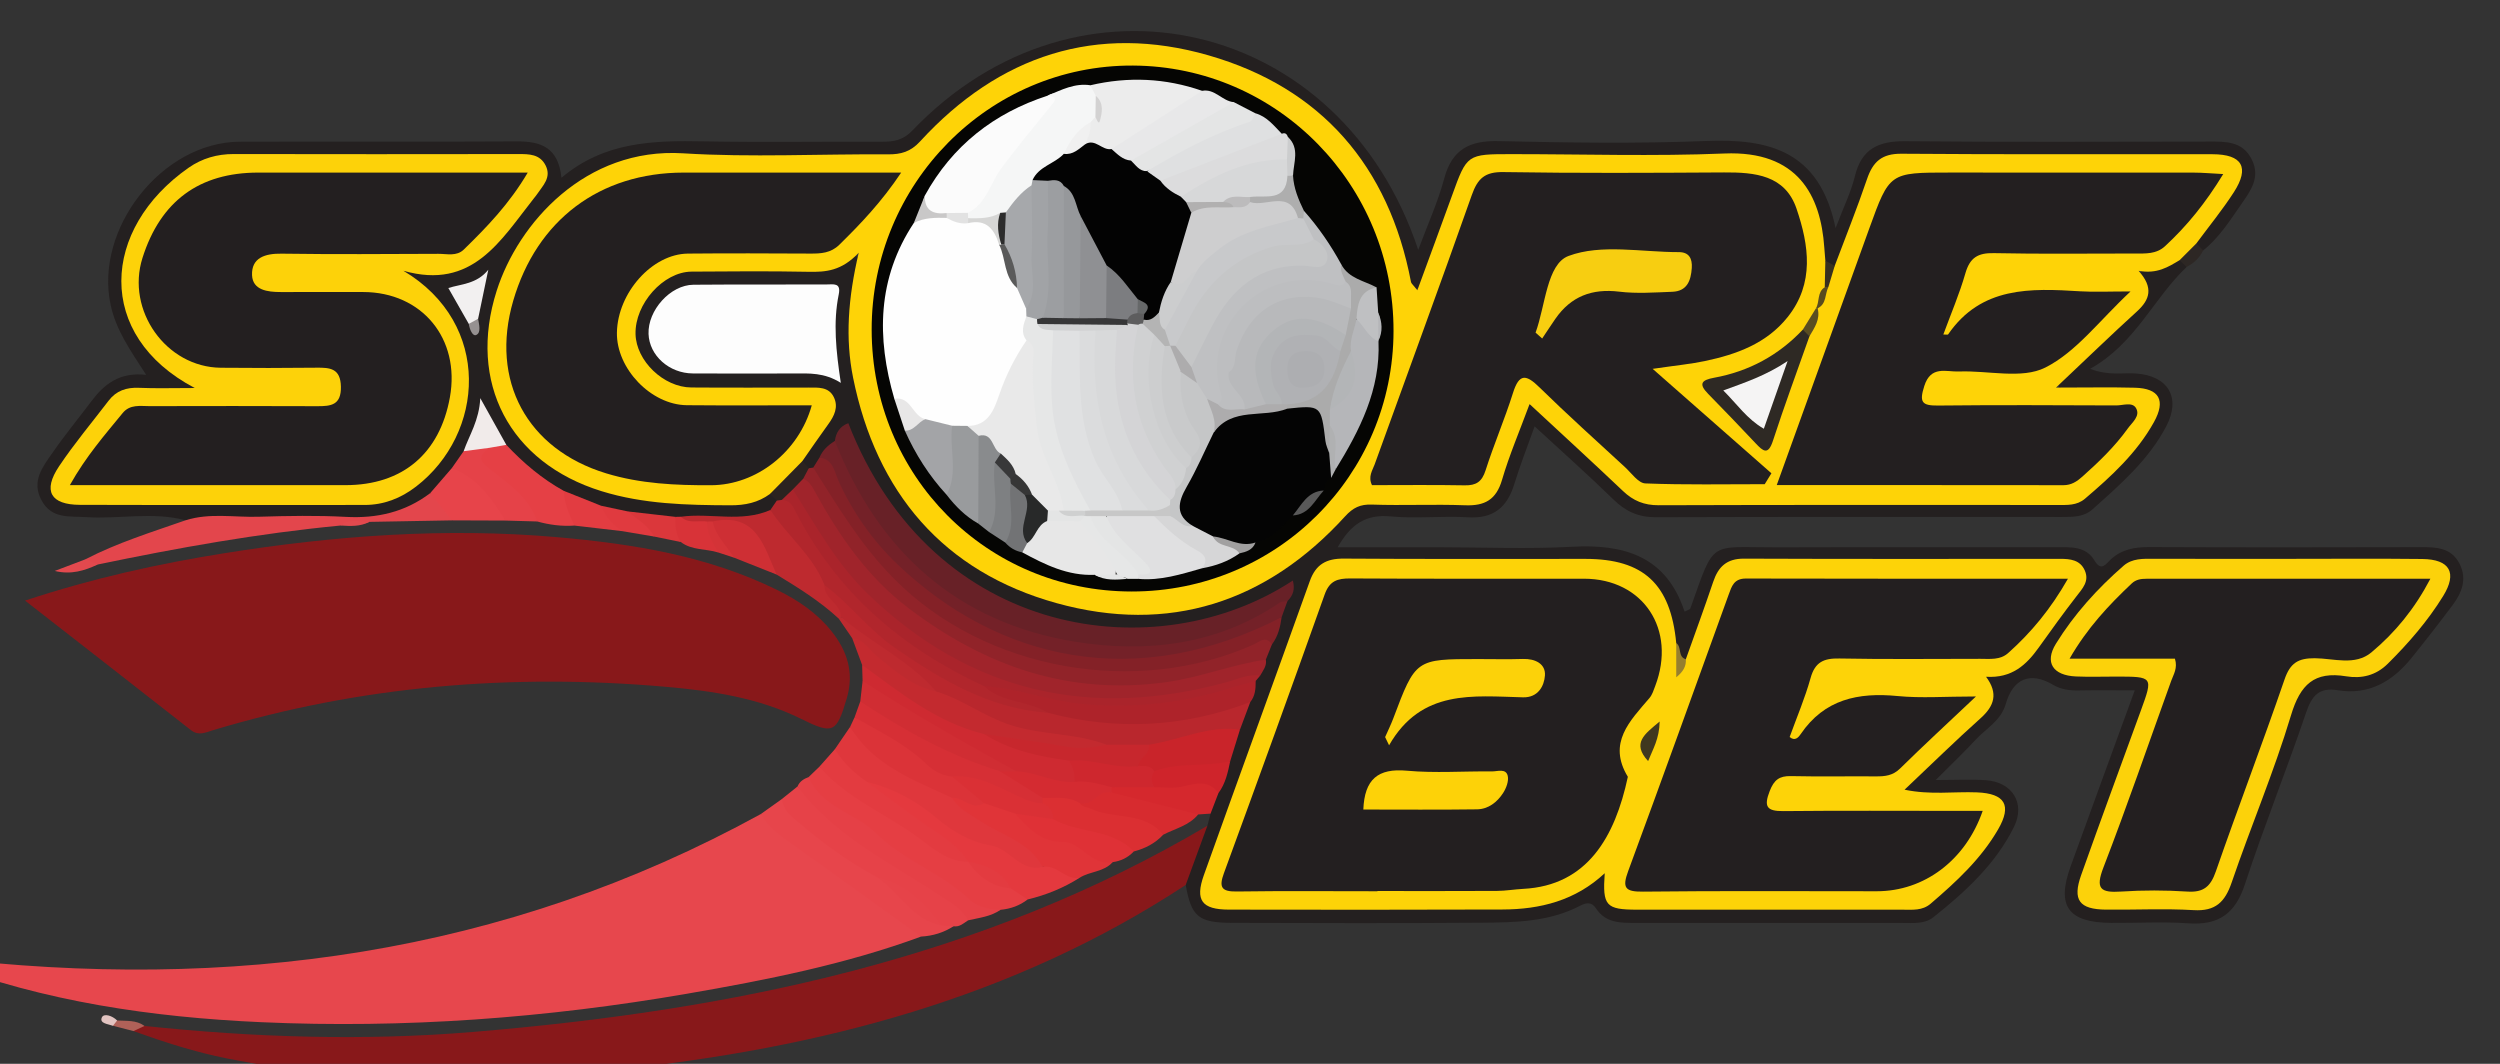 <?xml version="1.0" encoding="utf-8"?>
<!-- Generator: Adobe Illustrator 16.0.0, SVG Export Plug-In . SVG Version: 6.00 Build 0)  -->
<!DOCTYPE svg PUBLIC "-//W3C//DTD SVG 1.1//EN" "http://www.w3.org/Graphics/SVG/1.1/DTD/svg11.dtd">
<svg version="1.1" id="Layer_1" xmlns="http://www.w3.org/2000/svg" xmlns:xlink="http://www.w3.org/1999/xlink" x="0px" y="0px"
	 width="470px" height="200px" viewBox="0 0 470 200" enable-background="new 0 0 470 200" xml:space="preserve">
<rect x="0" y="0" width="470" height="200" fill="#333333" stroke="none"/>
<g>
	<path fill-rule="evenodd" clip-rule="evenodd" fill="#88181A" d="M4.706,112.91c12.756-4.214,24.99-6.912,37.382-8.893
		c20.776-3.32,41.653-4.874,62.686-3.025c14.284,1.254,28.326,3.523,41.37,9.938c3.919,1.928,7.498,4.346,10.229,7.799
		c2.925,3.697,4.237,7.748,2.822,12.547c-1.921,6.52-2.555,6.859-8.607,3.863c-8.051-3.988-16.8-5.271-25.581-6.035
		c-28.805-2.504-57.183-0.193-84.956,8.172c-1.445,0.435-2.706,1.127-4.187-0.036C25.709,129.265,15.515,121.341,4.706,112.91z"/>
	<path fill-rule="evenodd" clip-rule="evenodd" fill="#242020" d="M411.088,50.197c-6.23,5.872-9.553,14.332-18.148,19.145
		c3.496,1.342,6.103,0.697,8.604,0.871c6.116,0.422,8.53,4.582,5.699,9.958c-3.332,6.325-8.633,10.921-13.848,15.581
		c-1.618,1.446-3.648,1.438-5.66,1.438c-25.486-0.002-50.975-0.04-76.461,0.047c-3.252,0.011-5.654-1.09-7.945-3.328
		c-4.732-4.623-9.689-9.018-14.82-13.752c-1.411,3.973-2.752,7.352-3.809,10.816c-1.345,4.408-3.924,6.582-8.758,6.281
		c-4.813-0.299-9.693,0.295-14.479-0.168c-4.626-0.447-7.488,1.409-9.979,5.799c6.627,0,12.844,0,19.063,0
		c8.328,0,16.678,0.366,24.982-0.095c9.917-0.55,17.781,1.847,21.168,12.194c0.633-0.332,1.018-0.402,1.083-0.586
		c4.697-13.186,3.328-11.453,16.396-11.498c17.492-0.061,34.983-0.004,52.475-0.027c2.699-0.004,5.512-0.205,7.107,2.502
		c1.285,2.178,2.2,0.591,3.01-0.159c2.113-1.958,4.559-2.38,7.339-2.368c16.991,0.074,33.983,0.063,50.976,0.014
		c2.943-0.009,5.753,0.084,7.302,3.104c1.495,2.914,0.419,5.512-1.349,7.871c-2.492,3.325-5.047,6.606-7.658,9.84
		c-3.562,4.413-7.988,7.057-13.888,6.086c-3.479-0.572-4.85,0.98-5.936,4.184c-3.669,10.83-7.952,21.455-11.517,32.318
		c-1.814,5.527-4.953,7.726-10.652,7.32c-4.807-0.342-9.657-0.035-14.488-0.078c-8.104-0.07-10.324-3.155-7.625-10.617
		c3.936-10.877,7.916-21.736,12.06-33.104c-3.9,0-7.214-0.042-10.524,0.018c-1.707,0.031-3.346-0.178-4.811-1.047
		c-4.252-2.521-7.512-1.283-8.917,3.594c-0.907,3.146-3.702,4.594-5.694,6.755c-2.127,2.307-4.411,4.467-7.469,7.536
		c3.713,0,6.574-0.157,9.412,0.035c4.982,0.337,7.51,4.346,5.291,8.805c-3.484,6.995-9.151,12.201-15.175,16.98
		c-1.617,1.283-3.794,1.055-5.798,1.054c-16.658-0.002-33.317,0.005-49.976-0.007c-2.844-0.001-5.771,0.102-7.601-2.704
		c-0.857-1.315-1.869-1.115-3.002-0.524c-5.822,3.038-12.193,3.141-18.498,3.19c-15.658,0.125-31.317,0.073-46.977,0.028
		c-6.303-0.018-7.63-1.188-8.678-7.128c-0.396-4.352,1.541-7.85,4.074-11.13c0.197-0.76,0.396-1.52,0.594-2.279
		c-0.751-1.67,0.356-3.003,0.796-4.459c0.757-1.854,1.288-3.782,1.874-5.692c0.613-1.943,0.96-3.974,1.867-5.821
		c0.753-1.616,1.264-3.323,1.824-5.01c0.438-1.229,0.848-2.467,1.297-3.69c0.229-0.596,0.514-1.168,0.796-1.739
		c0.455-0.943,0.807-1.929,1.125-2.928c0.346-1.012,0.778-1.987,1.182-2.976c0.673-1.612,1.147-3.292,1.706-4.942
		c0.353-1.018,0.793-2,1.154-2.988c-1.076-1.773-1.863,0.065-2.494,0.369c-22.411,10.797-46.527,7.497-64.898-9.355
		c-5.522-5.067-9.93-11.171-12.953-18.176c-0.479-1.109-0.196-3.805-2.948-2.539c-1.059,1.161-2.108,2.313-2.99,3.609
		c-0.581,0.801-1.211,1.542-2.199,1.867c-0.53,0.082-1.03,0.003-1.511-0.232c-0.673-0.541-0.934-1.264-0.954-2.101
		c0.208-2.127,1.724-3.548,2.803-5.206c0.981-1.508,2.612-2.957,1.748-4.922c-1.037-2.356-3.446-1.578-5.32-1.617
		c-5.993-0.123-11.99,0.028-17.984-0.069c-7.162-0.116-13.127-5.813-13.013-12.31c0.117-6.622,6.028-12.301,13.007-12.382
		c6.66-0.077,13.322,0.009,19.983-0.035c2.148-0.015,4.309,0.111,6.335-0.979c3.175-1.709,4.413-0.219,4.034,2.878
		c-0.487,3.987-0.484,7.974-0.479,11.968c0.039,27.252,22.759,49.821,49.865,50.251c16.241,0.257,29.529-5.476,40.423-17.216
		c2.006-2.162,4.364-2.855,7.141-2.871c5.162-0.027,10.327-0.103,15.486,0.01c3.878,0.086,6.252-1.398,7.33-5.244
		c0.942-3.358,2.145-6.65,3.578-9.854c1.301-2.902,2.97-3.146,5.41-1.279c4.512,3.453,8.705,7.263,12.512,11.455
		c3.268,3.6,7.098,4.993,11.954,4.962c22.813-0.146,45.629-0.052,68.443-0.073c7.716-0.007,18.091-8.043,20.179-15.447
		c0.782-2.777-0.514-3.66-2.98-3.756c-3.328-0.127-6.662,0.059-9.988-0.133c-1.332-0.076-2.92-0.09-3.566-1.369
		c-0.813-1.609,0.534-2.826,1.52-3.902c2.925-3.195,5.998-6.238,9.439-8.898c1.581-1.222,3.896-2.648,3.666-4.504
		c-0.83-6.727,4.008-6.4,8.117-7.167C410.762,48.713,411.482,49.078,411.088,50.197z"/>
	<path fill-rule="evenodd" clip-rule="evenodd" fill="#E7474D" d="M173.162,176.076c-14.249,5.236-29.093,8.166-43.963,10.738
		c-26.485,4.582-53.183,6.568-80.092,5.357c-20.557-0.925-40.703-3.859-60.044-11.203c-0.284-0.198-0.385-0.404-0.304-0.62
		c0.082-0.22,0.168-0.33,0.258-0.33c54.042,6.474,105.735-0.467,154.002-26.972C152.735,161.156,164.798,166.195,173.162,176.076z"
		/>
	<path fill-rule="evenodd" clip-rule="evenodd" fill="#242020" d="M34.877,97.818c-6.185-1.669-12.474-0.181-18.705-0.598
		c-3.132-0.209-6.417,0.378-8.334-3.102c-2.036-3.693,0.241-6.401,2.1-9.091c2.268-3.282,4.823-6.366,7.218-9.563
		c2.403-3.206,5.271-5.548,10.321-4.997c-2.936-4.534-5.626-8.333-6.664-13.078c-3.132-14.323,9.62-30.693,24.29-30.75
		c17.333-0.066,34.666,0.047,51.997-0.059c4.512-0.027,7.868,1.051,8.45,6.844c8.075-6.82,17.314-7.026,26.745-6.85
		c11.162,0.208,22.332,0.026,33.498,0.067c2.211,0.009,3.966-0.255,5.729-2.099c31.093-32.512,80.626-21.135,95.108,22.432
		c1.787-4.818,3.705-9,4.873-13.383c1.471-5.524,4.763-7.188,10.242-7.064c12.992,0.295,26.013,0.493,38.991-0.021
		c11.83-0.47,21.349,1.818,24.354,16.385c1.552-4.092,2.921-6.84,3.624-9.748c1.256-5.191,4.465-6.646,9.51-6.596
		c18.996,0.189,37.996,0.085,56.996,0.067c3.223-0.003,6.42-0.111,8.146,3.434c1.604,3.29-0.227,5.786-1.934,8.239
		c-2.172,3.122-4.207,6.379-7.238,8.803c-1.156,0.359-1.491-0.367-1.691-1.275c0.559-3.857,3.688-6.218,5.484-9.358
		c2.445-4.278,1.779-5.933-2.992-5.976c-18.961-0.174-37.924-0.062-56.887-0.088c-2.938-0.004-4.624,1.275-5.687,3.873
		c-1.198,2.931-2.034,5.989-3.235,8.91c-0.998,2.428-1.506,5.153-3.775,6.9c-1.279,0.522-2.148-0.101-2.91-1.033
		c-1.199-2.605-1.127-5.52-1.995-8.219c-2.14-6.654-6.679-10.355-13.571-10.416c-14.981-0.129-29.965,0.014-44.947-0.081
		c-3.783-0.024-5.885,1.655-7.068,5.018c-1.824,5.181-3.63,10.37-5.663,15.474c-0.605,1.52-1.169,3.438-3.149,3.454
		c-2.236,0.019-2.221-2.136-2.631-3.659c-6.518-24.258-22.265-38.328-47.172-40.803c-14.498-1.441-27.838,3.344-38.222,13.825
		c-5.038,5.086-10.21,7.083-17.204,6.845c-12.305-0.418-24.646-0.467-36.95-0.014c-13.054,0.481-21.376,8.34-26.931,19.393
		c-5.215,10.377-5.449,20.842,1.163,30.826c3.764,5.683,9.428,8.926,15.861,10.568c10.083,2.575,20.306,3.497,30.617,1.161
		c0.939,0.115,1.589,0.57,1.811,1.534c0.019,1.286-0.626,2.203-1.615,2.932c-5.17,2.666-10.742,0.997-16.113,1.489
		c-0.551,0.019-1.106,0.013-1.658,0.005c-2.986,0.178-5.868-0.531-8.771-1.057c-1.761-0.281-3.444-0.896-5.192-1.238
		c-2.599-0.725-5.106-1.692-7.505-2.936c-4.276-2.23-8.167-4.955-11.167-8.807c-1.343-2.229-3.136-4.237-3.563-7.313
		c-0.245,3.23-1.424,5.802-2.773,8.315c-0.721,1.258-1.673,2.348-2.525,3.516c-1.495,2.15-3.144,4.154-5.315,5.68
		c-3.436,2.867-7.645,2.951-11.768,3.182c-10.586,0.594-21.183,0.912-31.789,0.795C36.015,98.506,35.404,98.256,34.877,97.818z"/>
	<path fill-rule="evenodd" clip-rule="evenodd" fill="#88181A" d="M226.988,155.24c-1.359,3.71-2.717,7.42-4.075,11.129
		c-32.5,21.361-68.884,30.736-107.025,34.727c-24.469,2.56-48.86,2.695-73.115-2.088c-6.046-1.193-11.894-3.078-17.68-5.164
		c-0.048-1.887,1.087-1.251,2.058-0.967c20.564,2.16,41.152,2.844,61.79,1.127C137.453,189.965,184.415,180.422,226.988,155.24z"/>
	<path fill-rule="evenodd" clip-rule="evenodd" fill="#E3464C" d="M34.877,97.818c4.518-1.442,9.161-0.531,13.742-0.67
		c5.463-0.164,10.948-0.271,16.4,0.025c5.869,0.317,11.149-0.896,15.851-4.457c2.178,1.054,4.168,2.26,4.109,5.111
		c-5.178,0.096-10.357,0.19-15.535,0.285c-1.736,0.756-3.666-0.025-5.408,0.685c-15.38,1.468-30.56,4.184-45.669,7.332
		c-0.992,0.19-2.23,0.971-2.329-0.974C22.055,102.037,28.511,100.043,34.877,97.818z"/>
	<path fill-rule="evenodd" clip-rule="evenodd" fill="#E53E43" d="M193.186,169.1c-1.495,1.168-3.209,1.764-5.082,1.945
		c-2.969,0.908-5.504,0.201-7.624-2.049c-0.455-0.482-0.88-1.071-1.47-1.324c-8.449-3.627-14.519-10.789-22.506-15.109
		c-2.514-1.359-4.73-3.118-4.475-6.481c0.674-0.649,1.348-1.3,2.021-1.948c5.209,3.439,10.874,6.163,15.661,10.279
		c3.414,2.934,7.713,4.444,11.619,6.582c0.416,0.176,0.807,0.4,1.184,0.648c2.375,1.939,4.711,3.951,7.859,4.578
		C191.699,166.801,192.861,167.543,193.186,169.1z"/>
	<path fill-rule="evenodd" clip-rule="evenodd" fill="#DF373C" d="M156.941,140.873c0.96-1.408,1.921-2.815,2.882-4.224
		c6.061,4.921,12.536,9.21,19.503,12.747c3.808,3.525,8.691,5.358,12.93,8.211c2.08,1.4,4.408,2.48,3.757,5.637
		c-1.015,0.773-2.357,1.108-3.282,0.449c-5.426-3.865-12.557-4.212-17.613-9.027c-3.348-3.19-7.822-4.947-12.164-6.656
		C160.201,146.264,156.949,144.932,156.941,140.873z"/>
	<path fill-rule="evenodd" clip-rule="evenodd" fill="#E7454B" d="M173.162,176.076c-7.773-5.576-15.556-11.139-23.316-16.733
		c-2.524-1.819-5.224-3.468-6.827-6.296c1.331-0.949,2.662-1.897,3.993-2.846c5.76,5.256,11.908,10.004,18.54,14.117
		c4.232,2.568,6.774,7.488,12.037,8.619c0.691,0.217,1.312,0.536,1.684,1.198C177.408,175.328,175.367,175.959,173.162,176.076z"/>
	<path fill-rule="evenodd" clip-rule="evenodd" fill="#C32A2F" d="M162.078,125.008c-0.619-1.67-1.238-3.338-1.857-5.008
		c2.444-1.327,3.533,0.838,4.939,1.996c3.529,2.903,6.946,5.959,11.619,6.938c3.485,0.792,6.135,3.282,9.398,4.564
		c5.475,2.149,11.176,3.195,16.945,4.056c1.932,0.287,4.082,0.27,5.111,2.48c-1.961,2.958-4.913,1.695-7.515,1.68
		c-5.172-0.031-10.022-2.209-15.181-2.402C176.355,136.789,168.121,132.694,162.078,125.008z"/>
	<path fill-rule="evenodd" clip-rule="evenodd" fill="#E64248" d="M165,165c-5.081-2.76-9.799-6.061-14.176-9.816
		c-1.58-1.355-3.567-2.545-3.813-4.982c0.975-0.783,1.949-1.566,2.924-2.349c6.09,5.087,12.514,9.712,19.025,14.249
		c2.576,1.795,4.87,3.907,7.833,5.187c2.498,1.079,5.358,2.122,5.213,5.733c-0.846,0.531-1.594,1.303-2.734,1.114
		c-0.757-0.046-1.514-0.091-2.271-0.136C172.801,171.266,169.689,167.082,165,165z"/>
	<path fill-rule="evenodd" clip-rule="evenodd" fill="#E4393E" d="M163,147c4.856,1.174,9.249,3.547,12.939,6.676
		c3.143,2.664,6.443,4.607,10.334,5.26c3.636,0.61,5.525,5.072,9.726,4.063c3.021-1.735,4.979,0.245,7.002,2.001
		c-3.036,1.932-6.323,3.26-9.815,4.1c-1.063-0.7-2.124-1.4-3.186-2.1c-2.549-1.855-5.395-3.234-8-5l0,0
		c-6.204-3.592-11.187-8.945-17.623-12.217C163.393,149.283,162.49,148.404,163,147z"/>
	<path fill-rule="evenodd" clip-rule="evenodd" fill="#E54046" d="M182.006,173.021c-1.265-2.285-3.432-3.427-5.538-4.821
		c-9.307-6.165-19.62-11.055-26.533-20.348c0.391-0.954,1.19-1.425,2.094-1.771c2.392,5.754,8.803,6.698,12.758,10.647
		c5.051,5.043,12.148,7.336,17.344,12.282c1.639,1.559,3.791,1.914,5.973,2.034C186.271,172.322,184.097,172.543,182.006,173.021z"
		/>
	<path fill-rule="evenodd" clip-rule="evenodd" fill="#BE2A2F" d="M128.012,97.146c5.58-0.771,11.361,1.135,16.817-1.269
		c5.141,3.242,8.258,8.182,11.165,13.299c0.165,2.343,2.676,3.722,2.563,6.184c-0.129,0.467-0.426,0.775-0.888,0.926
		c-3.532-3.268-7.594-5.788-11.679-8.274c-1.443-0.908-2.405-2.266-3.021-3.774c-1.675-4.101-4.666-5.651-8.955-4.939
		c-0.512,0.029-1.018,0.024-1.529,0.01C130.8,98.983,128.61,99.7,128.012,97.146z"/>
	<path fill-rule="evenodd" clip-rule="evenodd" fill="#CE2A31" d="M162.078,125.008c7.15,5.197,14.05,10.838,22.925,12.992
		c5.313,1.996,11.032,2.564,16.331,4.631c1.41,1.235,1.887,2.679,0.984,4.426c-3.859,2.257-7.268-0.327-10.854-1.004
		c-9.174-3.883-17.486-9.327-25.979-14.447c-1.42-0.856-2.683-1.959-3.318-3.59C162.138,127.014,162.107,126.011,162.078,125.008z"
		/>
	<path fill-rule="evenodd" clip-rule="evenodd" fill="#D62F35" d="M160.657,134.857c0.358-0.997,0.718-1.994,1.075-2.99
		c0.617-0.337,1.344-0.486,1.898-0.115c7.715,5.168,16.16,8.92,24.568,12.752c2.836,1.732,6.906,1.688,8.171,5.682
		c0.004,0.545-0.222,0.967-0.675,1.271c-3.229,0.939-5.727-1.151-8.408-2.207c-2.644-1.042-5.221-2.064-8.101-2.062
		C172.184,144.326,166.201,139.921,160.657,134.857z"/>
	<path fill-rule="evenodd" clip-rule="evenodd" fill="#E03438" d="M203.001,165c-2.689,0.576-4.312-2.583-7.002-2.001
		c-2.435-4.68-7.548-5.88-11.493-8.509c-2.031-1.355-4.229-2.279-5.506-4.489c2.204-1.403,4.337,0.798,6.532,0.118
		c2.233,0.211,4.257,0.979,6.089,2.264c4.084,4.829,10.852,4.633,15.572,8.287c0.635,0.492,1.508,0.677,1.986,1.412
		C207.54,163.944,204.945,163.783,203.001,165z"/>
	<path fill-rule="evenodd" clip-rule="evenodd" fill="#E54045" d="M95.19,83.633c3.186,3.397,6.704,6.38,10.796,8.645
		c1.434,1.942,2.79,3.908,1.994,6.531c-2.373,0.17-4.692-0.137-6.976-0.771c-3.408-2.909-6.325-6.331-9.769-9.214
		c-2.677-2.24-2.235-4.203,0.979-5.549C93.258,82.961,94.241,83.166,95.19,83.633z"/>
	<path fill-rule="evenodd" clip-rule="evenodd" fill="#E33B40" d="M163,147c4.295,3.146,8.488,6.447,12.926,9.375
		c2.383,1.572,4.533,3.223,6.074,5.625c-3.587,0.059-6.362-2.264-8.805-4.117c-6.268-4.755-13.889-7.629-19.145-13.75
		c0.964-1.087,1.927-2.173,2.891-3.26C158.515,143.356,160.578,145.355,163,147z"/>
	<path fill-rule="evenodd" clip-rule="evenodd" fill="#DB3338" d="M185,151c-2.297,1.447-3.918-1.165-6-0.999
		c-7.166-3.34-14.773-6.046-19.176-13.352c0.278-0.597,0.555-1.194,0.833-1.792c4.675,2.702,9.606,5.003,13.557,8.824
		c1.327,1.284,2.906,2.133,4.786,2.318C181.387,147.203,184.563,147.457,185,151z"/>
	<path fill-rule="evenodd" clip-rule="evenodd" fill="#DB2F32" d="M196,151c0-0.333,0-0.666,0-1
		c2.197-1.904,4.493-1.189,6.799-0.275c2.998,1.465,6.202,2.166,9.484,2.705c2.782,0.457,5.654,1.034,6.394,4.504
		c-1.513,1.625-3.401,2.589-5.524,3.141c-5.191-1.531-10.5-2.711-15.423-5.066C196.834,153.812,196.118,152.534,196,151z"/>
	<path fill-rule="evenodd" clip-rule="evenodd" fill="#D02D33" d="M187.999,145c-9.487-2.913-18.038-7.699-26.267-13.133
		c0.146-1.283,0.291-2.567,0.436-3.852c9.342,6.119,19.079,11.564,28.832,16.983C190,145.786,189,145.648,187.999,145z"/>
	<path fill-rule="evenodd" clip-rule="evenodd" fill="#E7444A" d="M84.979,97.828c-1.37-1.703-2.739-3.407-4.109-5.111
		c1.363-1.577,2.726-3.154,4.089-4.732c4.515-0.023,9.273,4.665,10.026,9.881C91.649,97.854,88.314,97.841,84.979,97.828z"/>
	<path fill-rule="evenodd" clip-rule="evenodd" fill="#DF3136" d="M198,154c4.77,2.725,11.028,1.738,15.152,6.074
		c-1.084,1.146-2.414,1.803-3.973,2.008c-4.021,0.828-5.975-3.854-9.326-3.803c-4.121,0.063-6.225-2.406-8.622-4.84
		c-0.111-0.113-0.156-0.291-0.231-0.439C193.625,151.283,195.829,152.524,198,154z"/>
	<path fill-rule="evenodd" clip-rule="evenodd" fill="#E54248" d="M94.984,97.865c-2.484-4.164-5.287-8.004-10.026-9.881
		c0.735-1.053,1.47-2.105,2.205-3.158c1.548-0.712,2.923-2.741,4.841-0.635c-1.824,1.319-2.204,2.225,0.007,3.939
		c3.527,2.735,7.412,5.33,8.993,9.906C98.998,97.98,96.991,97.923,94.984,97.865z"/>
	<path fill-rule="evenodd" clip-rule="evenodd" fill="#D72B2F" d="M218.677,156.934c-3.501-4.416-9.176-2.836-13.55-4.873
		c-0.72-0.336-1.609-0.301-2.127-1.061c1.583-2.066,3.68-3.127,6.277-3.221c5.308,1.829,11.455,1.157,15.977,5.34
		C223.542,155.219,220.928,155.764,218.677,156.934z"/>
	<path fill-rule="evenodd" clip-rule="evenodd" fill="#D5282D" d="M225.254,153.119c-5.418-1.373-10.836-2.746-16.254-4.119
		c-0.316-0.594-0.203-1.09,0.336-1.492c2.439-1.303,5.09-0.777,7.669-0.896c2.475-0.037,4.935-0.31,7.399-0.446
		c2.105-0.116,4.439-0.138,4.661,2.938c-0.495,1.285-0.989,2.571-1.483,3.857C226.806,153.014,226.029,153.066,225.254,153.119z"/>
	<path fill-rule="evenodd" clip-rule="evenodd" fill="#CE2F34" d="M133.988,98.033c8.228-1.759,9.643,4.678,12.002,9.979
		c-2.669-1.061-5.339-2.119-8.008-3.178C135.686,103.133,132.713,101.83,133.988,98.033z"/>
	<path fill-rule="evenodd" clip-rule="evenodd" fill="#E23C41" d="M107.98,98.809c-0.977-2.082-1.891-4.183-1.994-6.531
		c2.343,0.936,4.687,1.871,7.03,2.807c1.674,1.298,3.711,2.294,3.965,4.771C113.981,99.506,110.981,99.157,107.98,98.809z"/>
	<path fill-rule="evenodd" clip-rule="evenodd" fill="#BE2A2F" d="M176,130c-4.445-0.966-7.744-3.858-11.12-6.619
		c-1.487-1.217-2.415-3.206-4.659-3.381c-0.851-1.238-1.701-2.477-2.551-3.715c0.132-0.111,0.264-0.223,0.396-0.334
		C165.053,119.346,172.079,122.691,176,130z"/>
	<path fill-rule="evenodd" clip-rule="evenodd" fill="#D83338" d="M128.012,97.146c1.456,1.419,3.315,0.63,4.979,0.911
		c0.452,2.006,2.448,3.479,1.994,5.797c-2.314-0.717-4.925-0.371-6.996-1.957c-2.152-1.191-2.414-2.781-0.997-4.726
		C127.333,97.162,127.672,97.154,128.012,97.146z"/>
	<path fill-rule="evenodd" clip-rule="evenodd" fill="#DB373B" d="M126.992,97.171c-0.085,1.663,0.033,3.284,0.997,4.726
		c-1.667-0.341-3.333-0.683-5-1.024c-1.91-1.306-4.557-1.837-4.96-4.725C121.016,96.488,124.004,96.83,126.992,97.171z"/>
	<path fill-rule="evenodd" clip-rule="evenodd" fill="#E03A3F" d="M118.028,96.147c1.75,1.474,3.819,2.612,4.96,4.725
		c-2.002-0.339-4.004-0.678-6.007-1.017c-1.782-1.208-3.242-2.684-3.965-4.771C114.687,95.438,116.357,95.793,118.028,96.147z"/>
	<path fill-rule="evenodd" clip-rule="evenodd" fill="#D43337" d="M134.985,103.854c-0.931-1.842-2.208-3.563-1.994-5.797
		c0.332-0.029,0.665-0.037,0.998-0.023c0.517,2.745,2.652,4.539,3.993,6.801C136.983,104.507,135.984,104.18,134.985,103.854z"/>
	<path fill-rule="evenodd" clip-rule="evenodd" fill="#E3494E" d="M16.037,105.156c0.776,0.324,1.552,0.648,2.328,0.974
		c-2.473,1.167-5.034,1.954-8.072,1.209C12.208,106.611,14.123,105.884,16.037,105.156z"/>
	<path fill-rule="evenodd" clip-rule="evenodd" fill="#2D2724" d="M412.909,45.771c0.428,0.439,0.856,0.88,1.284,1.32
		c-0.671,1.399-1.756,2.385-3.105,3.105c-0.438-0.43-0.877-0.859-1.315-1.288C409.798,46.844,410.844,45.798,412.909,45.771z"/>
	<path fill-rule="evenodd" clip-rule="evenodd" fill="#B06158" d="M27.151,192.877c-0.686,0.322-1.372,0.645-2.058,0.967
		c-1.285-0.332-2.569-0.664-3.854-0.996c-0.497-0.925-0.16-1.197,0.78-0.998C23.773,191.973,25.603,191.727,27.151,192.877z"/>
	<path fill-rule="evenodd" clip-rule="evenodd" fill="#E3494E" d="M64.036,98.798c1.652-1.402,3.581-0.624,5.405-0.685
		C67.727,99.018,65.882,98.92,64.036,98.798z"/>
	<path fill-rule="evenodd" clip-rule="evenodd" fill="#F7C6C7" d="M-10.983,180.019c-0.164,0.325-0.149,0.642,0.046,0.95
		c-0.991,0.082-1.838-0.176-2.302-1.119c-0.071-0.145,0.148-0.611,0.317-0.666C-12.069,178.912-11.458,179.338-10.983,180.019z"/>
	<path fill-rule="evenodd" clip-rule="evenodd" fill="#E2C4C1" d="M22.019,191.85c-0.26,0.332-0.52,0.665-0.78,0.998
		c-0.901-0.338-2.602-0.419-2.089-1.572C19.527,190.427,21.153,190.967,22.019,191.85z"/>
	<path fill-rule="evenodd" clip-rule="evenodd" fill="#FED307" d="M412.909,45.771c-1.046,1.046-2.091,2.092-3.137,3.138
		c-2.138,1.279-4.245,2.642-7.718,2.005c2.855,3.175,2.126,5.422-0.302,7.631c-4.79,4.359-9.443,8.867-15.222,14.322
		c5.781,0,10.301-0.092,14.816,0.025c4.615,0.119,5.866,2.381,3.59,6.478c-3.21,5.776-7.998,10.167-12.961,14.389
		c-1.548,1.317-3.378,1.179-5.207,1.178c-24.984-0.005-49.97-0.039-74.954,0.048c-2.72,0.01-4.757-0.832-6.678-2.656
		c-5.661-5.373-11.419-10.646-17.578-16.365c-1.878,5.086-3.808,9.588-5.177,14.254c-1.1,3.748-3.248,4.918-6.955,4.775
		c-5.821-0.223-11.662,0.075-17.484-0.131c-2.229-0.08-3.569,0.572-5.069,2.22c-14.79,16.241-33.159,22.153-54.224,16.313
		c-21.303-5.904-33.917-20.822-38.271-42.405c-1.479-7.335-0.964-14.87,1.063-23.478c-3.24,3.457-6.233,3.65-9.44,3.587
		c-7.326-0.146-14.657-0.085-21.985-0.032c-5.325,0.037-10.675,6.064-10.535,11.748c0.124,5.02,5.25,9.992,10.484,10.033
		c7.329,0.059,14.658,0.017,21.987,0.016c1.84,0,3.846-0.188,4.814,1.815c0.898,1.86,0.077,3.528-1.061,5.091
		c-1.656,2.272-3.236,4.6-4.849,6.904c-0.894,3.195-2.984,5.211-6.113,6.203c-2.226,1.625-4.663,2.133-7.455,2.121
		c-8.18-0.033-16.321-0.211-24.215-2.66C95.755,86.963,87.88,71.883,93.38,54.651c4.054-12.7,16.684-26.976,35.054-25.827
		c12.782,0.799,25.654,0.105,38.484,0.195c2.463,0.018,4.266-0.476,6.063-2.436c14.828-16.176,33.186-22.241,54.254-16.168
		c21.15,6.096,33.879,20.79,38.033,42.609c0.051,0.266,0.357,0.481,1.191,1.549c2.299-6.273,4.432-12.029,6.52-17.801
		c2.816-7.79,2.801-7.795,11.237-7.795c13.331,0,26.681,0.43,39.989-0.119c13.797-0.568,18.086,7.896,18.76,17.659
		c0.057,0.83,0.133,1.658,0.199,2.487c0.91,1.408,0.476,2.907,0.302,4.387c-0.847,1.473-0.913,3.268-1.923,4.674
		c-0.629,1.531-1.208,3.089-2.17,4.459c-4.086,5.714-10.36,7.893-16.884,10.094c1.888,3.254,4.183,5.777,6.569,8.264
		c2.139,2.229,3.234,1.408,4.131-1.032c2.049-5.581,3.712-11.304,6.068-16.774c1.009-1.555,1.63-3.293,2.369-4.975
		c1.008-1.287,0.895-3.051,1.852-4.359c0.063-1.416,0.381-2.73,1.447-3.759c2.041-5.435,4.209-10.825,6.076-16.319
		c1.105-3.248,2.768-4.792,6.469-4.762c19.493,0.162,38.988,0.051,58.481,0.092c5.6,0.012,7.021,2.479,4.016,7.137
		C417.813,39.472,415.275,42.566,412.909,45.771z"/>
	<path fill-rule="evenodd" clip-rule="evenodd" fill="#FDD308" d="M316.939,123.932c1.722-4.846,3.5-9.673,5.142-14.547
		c0.958-2.844,2.546-4.373,5.782-4.359c19.814,0.084,39.629,0.045,59.443,0.038c1.904-0.001,3.752,0.19,4.633,2.182
		c0.896,2.025-0.428,3.392-1.578,4.876c-2.439,3.148-4.766,6.387-7.084,9.627c-2.322,3.244-5.026,5.789-9.9,5.483
		c2.366,3.175,1.52,5.521-1.044,7.813c-4.71,4.212-9.223,8.646-14.275,13.419c4.861,1.016,9.261,0.328,13.604,0.502
		c5.279,0.211,6.609,2.417,3.986,6.953c-3.217,5.562-7.869,9.846-12.686,13.975c-1.568,1.344-3.399,1.127-5.211,1.127
		c-16.651,0.006-33.302,0.012-49.953-0.002c-5.893-0.004-6.547-0.721-6.111-6.852c-5.52,5.154-12.124,6.795-19.211,6.819
		c-17.149,0.06-34.3,0.056-51.449,0.021c-5.084-0.01-6.396-1.742-4.697-6.497c6.588-18.442,13.32-36.832,19.916-55.271
		c1.132-3.162,3.12-4.248,6.406-4.223c15.152,0.115,30.305,0.037,45.457,0.055c10.899,0.013,15.961,4.738,17.023,15.828
		c0.515,0.892,0.191,1.928,0.479,2.843c0.191,0.603-0.025,1.251,0.303,1.813C316.104,124.918,316.478,124.396,316.939,123.932z"/>
	<path fill-rule="evenodd" clip-rule="evenodd" fill="#FCD20A" d="M429.902,105.064c8.496,0,16.992-0.072,25.486,0.027
		c5.203,0.061,6.619,2.604,3.923,6.971c-2.897,4.693-6.492,8.838-10.413,12.725c-2.249,2.229-4.949,2.829-7.803,2.36
		c-6.014-0.988-8.641,1.529-10.385,7.326c-3.199,10.636-7.561,20.915-11.157,31.439c-1.261,3.688-3.052,5.438-7.153,5.192
		c-5.478-0.326-10.989-0.037-16.486-0.094c-5.017-0.051-6.325-1.8-4.653-6.508c3.666-10.327,7.464-20.607,11.215-30.904
		c2.332-6.402,2.337-6.399-4.707-6.401c-2.499-0.001-5.001,0.085-7.495-0.024c-4.309-0.191-5.939-2.621-3.765-6.145
		c3.423-5.545,7.79-10.373,12.714-14.66c1.628-1.417,3.674-1.325,5.694-1.318C413.246,105.08,421.574,105.063,429.902,105.064z"/>
	<path fill-rule="evenodd" clip-rule="evenodd" fill="#FDFDFD" d="M158.072,71.979c-3.142-1.982-5.998-1.773-8.831-1.767
		c-6.331,0.017-12.662,0.033-18.993-0.005c-4.463-0.027-8.169-3.375-8.322-7.417c-0.169-4.442,4.086-9.219,8.44-9.259
		c8.33-0.076,16.66-0.012,24.99-0.053c1.377-0.006,2.783-0.371,2.325,1.875C156.604,60.64,157.165,65.93,158.072,71.979z"/>
	<path fill-rule="evenodd" clip-rule="evenodd" fill="#682127" d="M156.953,82.9c0.209-1.594,0.956-2.771,2.531-3.342
		c15.886,40.882,58.203,46.277,83.568,29.58c0.437,1.62,0.063,2.812-1.016,3.869c-6.152,6.91-14.835,7.967-23.081,9.078
		c-12.396,1.67-24.448-0.141-35.655-6.359c-7.717-4.283-13.813-10.273-19.213-17.059c-1.436-1.803-2.764-3.732-4.087-5.635
		C157.911,90.024,155.913,86.892,156.953,82.9z"/>
	<path fill-rule="evenodd" clip-rule="evenodd" fill="#A0242B" d="M237.982,124.003c0.205,1.198-0.539,2.063-1.061,3.005
		c-18.437,7.507-36.549,7.688-54.97-0.808c-13.112-6.047-22.711-15.342-30.208-27.277c-1.326-2.112-2.633-4.245-3.165-6.739
		c0.05-1.591,0.883-2.48,2.44-2.715c2.758,0.433,3.428,2.858,4.569,4.823c9.554,16.46,23.44,27.167,41.987,31.753
		c11.811,2.921,23.331,1.515,34.763-2.023C234.156,123.457,236.102,122.373,237.982,124.003z"/>
	<path fill-rule="evenodd" clip-rule="evenodd" fill="#842127" d="M240.947,116.026c-0.248,1.835-0.675,3.606-1.82,5.122
		c-14.896,6.86-30.389,8.498-46.041,3.69c-18.353-5.637-31.578-17.636-39.884-34.986c-0.296-0.618-0.332-1.275-0.318-1.942
		c0.392-0.628,0.785-1.256,1.177-1.885c2.794-1.351,2.986,1.256,3.697,2.627c6.903,13.295,16.751,23.628,30.672,29.438
		c13.835,5.774,27.992,6.205,42.279,1.208C234.08,118.119,237.228,116.137,240.947,116.026z"/>
	<path fill-rule="evenodd" clip-rule="evenodd" fill="#912329" d="M152.884,87.91c4.587,7.257,8.928,14.543,15.106,20.811
		c17.275,17.522,45.789,22.254,67.682,12.451c1.102-0.494,2.294-1.758,3.453-0.025c-0.379,0.953-0.761,1.904-1.143,2.856
		c-6.303,0.915-12.227,3.323-18.592,4.222c-18.361,2.594-34.16-2.95-48.574-13.877c-7.689-5.83-12.993-13.517-17.556-21.822
		c-0.572-1.041-1.097-2.047-2.259-2.524c-0.542-1.128,0.282-1.533,1.043-1.972C152.325,87.998,152.605,87.958,152.884,87.91z"/>
	<path fill-rule="evenodd" clip-rule="evenodd" fill="#742128" d="M240.947,116.026c-27.348,14.106-53.25,8.166-72.229-9.937
		c-4.652-4.439-8.398-9.756-11.1-15.73c-0.755-1.668-0.981-4.05-3.558-4.334c0.576-1.4,1.635-2.354,2.893-3.125
		c8.203,20.803,23.031,34.169,45.196,37.75c13.34,2.154,26.679,0.623,38.437-7.349c0.377-0.255,0.963-0.202,1.451-0.294
		C241.674,114.015,241.311,115.021,240.947,116.026z"/>
	<path fill-rule="evenodd" clip-rule="evenodd" fill="#B9272D" d="M176,130c-5.067-5.846-12.175-9.088-17.934-14.049
		c0.02-2.521-3.2-3.372-3.066-5.951c3.085-0.467,4.295,2.164,5.977,3.805c8.236,8.04,17.553,14.233,28.641,17.648
		c2.734,0.842,5.502,1.279,8.316,1.627c10.66,2.346,21.257,1.885,31.832-0.563c1.72-0.397,3.428-1.34,5.285-0.53
		c-0.644,1.722-1.287,3.444-1.931,5.166c-5.716,2.182-11.754,2.892-17.73,3.909c-2.556,0.275-5.161,0.889-7.396-1.058
		c-5.842-2.227-12.203-1.77-18.18-3.743C184.92,134.646,180.881,131.445,176,130z"/>
	<path fill-rule="evenodd" clip-rule="evenodd" fill="#AA242B" d="M149.042,92.014c4.354,6.833,8.236,13.996,14.167,19.704
		c19.279,18.555,41.874,23.517,67.41,16.524c2.068-0.566,4.059-1.561,6.303-1.234c-0.285,0.338-0.569,0.676-0.854,1.014
		c-1.701,2.031-4.123,2.716-6.51,3.422c-14.656,4.338-29.152,3.369-43.519-1.379c-15.759-5.697-27.397-16.291-35.971-30.468
		c-1.111-1.837-2.29-3.642-3.29-5.55C146.78,92.529,147.307,91.598,149.042,92.014z"/>
	<path fill-rule="evenodd" clip-rule="evenodd" fill="#AE232A" d="M185,129c6.431,0.4,12.426,2.829,18.967,3.393
		c9.691,0.834,18.736-0.287,27.793-3.188c1.417-0.454,2.871-0.792,4.308-1.183c0.007,1.41-0.065,2.801-1.017,3.966
		c-12.468,4.758-25.152,5.415-38.052,2.013c-3.202-0.649-6.362-1.479-9.405-2.649C186.534,130.943,184.779,130.957,185,129z"/>
	<path fill-rule="evenodd" clip-rule="evenodd" fill="#C9242A" d="M216.002,140.004c5.723-0.851,11.119-3.658,17.117-2.851
		c-0.611,1.979-1.225,3.959-1.838,5.938c-4.157,3.108-9.119,1.762-13.709,2.486c-1.231-0.094-2.387-0.422-3.408-1.145
		C212.711,142.104,214.924,141.289,216.002,140.004z"/>
	<path fill-rule="evenodd" clip-rule="evenodd" fill="#CF242B" d="M217.002,144.999c4.604-1.8,9.593-0.718,14.279-1.907
		c-0.441,2.113-0.881,4.228-2.216,6.012c-1.841-2.484-4.138-1.865-6.651-1.248c-1.713,0.421-3.604,0.121-5.414,0.143
		C215.635,146.998,215.12,145.997,217.002,144.999z"/>
	<path fill-rule="evenodd" clip-rule="evenodd" fill="#2B2320" d="M149.042,92.014c-0.69,0.659-1.379,1.317-2.069,1.976
		c-0.277,0.306-0.589,0.346-0.936,0.122c-0.431-0.412-0.863-0.822-1.294-1.234c2.038-2.067,4.076-4.135,6.113-6.203
		c0.396,0.451,0.792,0.903,1.188,1.355c-0.348,0.656-0.695,1.314-1.043,1.972C150.348,90.672,149.695,91.344,149.042,92.014z"/>
	<path fill-rule="evenodd" clip-rule="evenodd" fill="#967F2E" d="M316.939,123.932c0.086,1.351-0.498,2.337-1.807,3.404
		c0-2.402,0-4.42,0-6.438C316.219,121.621,315.37,123.496,316.939,123.932z"/>
	<path fill-rule="evenodd" clip-rule="evenodd" fill="#FDD209" d="M36.617,72.946c-18.812-9.875-17.622-29.926-1.134-41.427
		c2.505-1.746,5.341-2.565,8.457-2.559C61.768,29,79.595,28.988,97.422,28.963c2.063-0.002,4.082-0.002,5.162,2.159
		c1.124,2.247-0.514,3.747-1.604,5.373c-0.185,0.276-0.403,0.53-0.609,0.791c-6.231,7.864-11.519,17.34-24.533,13.618
		c16.761,9.965,15.301,30.652,2.358,40.589c-2.858,2.194-6.04,3.44-9.68,3.44c-17.827-0.005-35.654,0.036-53.481-0.021
		c-5.541-0.018-7.026-2.626-3.94-7.239c2.862-4.279,6.194-8.244,9.324-12.344c1.437-1.881,3.338-2.52,5.689-2.418
		C29.267,73.049,32.436,72.946,36.617,72.946z"/>
	<path fill-rule="evenodd" clip-rule="evenodd" fill="#B1262C" d="M146.037,94.111c0.311-0.049,0.623-0.09,0.936-0.122
		c1.088,0.072,1.805,0.612,2.299,1.603c7.762,15.567,20.145,26.2,35.728,33.408c3.365,3.188,8.273,2.677,11.999,5
		c-10.965-0.789-19.966-6.131-28.726-12.182c-4.935-3.406-8.495-8.281-13.273-11.818c-2.173-5.584-7.007-9.252-10.17-14.123
		C145.232,95.288,145.635,94.699,146.037,94.111z"/>
	<path fill-rule="evenodd" clip-rule="evenodd" fill="#F1EBEA" d="M92.004,84.191c-1.614,0.211-3.228,0.422-4.841,0.635
		c1.056-3.03,2.924-5.764,3.131-9.979c1.921,3.448,3.408,6.118,4.895,8.788C94.128,83.818,93.066,84.005,92.004,84.191z"/>
	<path fill-rule="evenodd" clip-rule="evenodd" fill="#F2F0F0" d="M88.129,60.888c-1.221-2.143-2.443-4.285-3.843-6.74
		c2.418-0.771,5.316-0.716,7.515-3.438c-0.728,3.504-1.322,6.363-1.916,9.223C89.466,60.556,89.232,61.519,88.129,60.888z"/>
	<path fill-rule="evenodd" clip-rule="evenodd" fill="#37301F" d="M344.926,49.983c-0.396,1.321-0.79,2.644-1.186,3.965
		c-0.229,0.017-0.457,0.034-0.686,0.051c0.037-1.664,0.072-3.329,0.109-4.993C343.751,49.332,344.338,49.658,344.926,49.983z"/>
	<path fill-rule="evenodd" clip-rule="evenodd" fill="#969191" d="M88.129,60.888c0.585-0.319,1.171-0.638,1.756-0.956
		c0.179,1.083,0.607,2.595-0.344,3.039C88.834,63.302,88.275,61.859,88.129,60.888z"/>
	<path fill-rule="evenodd" clip-rule="evenodd" fill="#E33B40" d="M182,162c3.328,0.609,6.326,1.744,8,5
		C186.459,166.732,183.943,164.823,182,162z"/>
	<path fill-rule="evenodd" clip-rule="evenodd" fill="#E64349" d="M165,165c5.41,1.121,8.838,4.883,12,9
		C171.545,172.939,169.125,167.834,165,165z"/>
	<path fill-rule="evenodd" clip-rule="evenodd" fill="#C7272D" d="M216.002,140.004c0.26,1.797-1.807,2.428-2.002,3.996
		c-4.564,2.67-8.779,0.813-12.999-1c-5.614-0.764-11.112-1.9-15.998-5c5.195,0.784,10.408,1.467,15.577,2.393
		c2.551,0.457,4.967,0.176,7.414-0.388C210.664,140.005,213.333,140.004,216.002,140.004z"/>
	<path fill-rule="evenodd" clip-rule="evenodd" fill="#CE272E" d="M201.001,143c4.394-0.45,8.591,1.636,12.999,1
		c1.1,0.035,2.281-0.179,3.002,0.999c-0.621,0.999-0.624,1.999-0.002,2.999c-2.666,0.001-5.333,0.002-8,0.002
		c-2.418,0.256-4.889,0.883-7-1.002C202.158,145.543,201.682,144.246,201.001,143z"/>
	<path fill-rule="evenodd" clip-rule="evenodd" fill="#D42B31" d="M202,146.998c2.426-0.313,4.701,0.428,7,1.002
		c0,0.334,0,0.668,0,1c-2.438-0.647-3.563,2.646-6,2c-2.182-1.387-4.629-0.929-7-1c-2.666-1.666-5.334-3.334-8.001-5
		c1.001,0,2.001-0.001,3.001-0.001C194.768,145.107,198.166,147.252,202,146.998z"/>
	<path fill-rule="evenodd" clip-rule="evenodd" fill="#DA3035" d="M198,154c-2.334-0.332-4.668-0.666-7-1c-2-0.666-4-1.333-6-2
		c-2-1.666-4-3.334-6-5c5.169-0.525,9.275,2.455,13.727,4.245c1.098,0.441,2.123,0.752,3.273,0.755
		C197.33,151.559,197.998,152.557,198,154z"/>
	<path fill-rule="evenodd" clip-rule="evenodd" fill="#231F20" d="M310.697,69.344c8.107,7.127,15.219,13.38,22.33,19.633
		c-0.42,0.684-0.84,1.367-1.26,2.05c-7.484,0-14.975,0.152-22.447-0.144c-1.311-0.051-2.595-1.932-3.812-3.053
		c-5.391-4.969-10.849-9.869-16.083-14.998c-2.502-2.452-3.809-2.689-4.982,1.037c-1.545,4.906-3.591,9.654-5.154,14.557
		c-0.688,2.152-1.769,2.859-3.936,2.818c-5.818-0.109-11.641-0.037-17.42-0.037c-0.777-1.605,0.089-2.756,0.502-3.9
		c6.086-16.874,12.299-33.703,18.258-50.621c1.105-3.14,2.461-4.391,5.955-4.334c13.828,0.227,27.661,0.149,41.492,0.066
		c5.779-0.035,11.458,0.49,13.608,6.822c2.333,6.871,3.421,14.008-1.69,20.395c-3.974,4.965-9.59,6.984-15.538,8.243
		C317.923,68.428,315.261,68.676,310.697,69.344z"/>
	<path fill-rule="evenodd" clip-rule="evenodd" fill="#231F20" d="M417.966,32.723c-3.296,5.411-6.804,9.742-10.954,13.572
		c-1.629,1.502-3.658,1.369-5.663,1.367c-8.831-0.01-17.665,0.119-26.493-0.072c-3-0.066-4.515,0.842-5.359,3.777
		c-1.111,3.867-2.711,7.594-4.151,11.519c0.577,0,0.843,0.068,0.896-0.01c6.222-9.06,15.486-8.692,24.861-8.109
		c2.648,0.165,5.316,0.025,9.44,0.025c-5.845,5.442-10.187,11.374-16.032,14.312c-4.412,2.217-10.752,0.522-16.228,0.738
		c-2.412,0.096-5.278-1.177-6.52,2.738c-0.956,3.02-0.478,3.698,2.591,3.664c11.162-0.123,22.328-0.067,33.492-0.021
		c1.265,0.005,3.01-0.698,3.715,0.483c0.891,1.492-0.716,2.705-1.535,3.849c-2.437,3.401-5.443,6.288-8.557,9.064
		c-1.008,0.899-2.059,1.599-3.527,1.597c-17.792-0.025-35.583-0.017-53.914-0.017c5.936-16.46,11.662-32.376,17.412-48.284
		c3.789-10.479,3.804-10.473,15.041-10.473c15.33,0,30.66-0.007,45.99,0.011C414.076,32.456,415.683,32.606,417.966,32.723z"/>
	<path fill-rule="evenodd" clip-rule="evenodd" fill="#231F20" d="M169.425,32.443c-3.7,5.527-7.583,9.594-11.615,13.555
		c-1.622,1.594-3.47,1.686-5.502,1.675c-7.662-0.037-15.325-0.073-22.987,0.003c-6.717,0.068-13.202,7.358-13.341,14.844
		c-0.126,6.749,6.396,13.596,13.153,13.658c7.804,0.073,15.608,0.018,23.482,0.018c-2.45,8.784-10.404,14.983-18.894,15.025
		c-6.68,0.031-13.307-0.266-19.758-2.232c-14.917-4.547-21.858-17.428-17.475-32.455c4.426-15.174,16.251-24.075,32.026-24.088
		C141.809,32.436,155.104,32.443,169.425,32.443z"/>
	<path fill-rule="evenodd" clip-rule="evenodd" fill="#050503" d="M212.75,111.203c-27.257-0.018-48.837-21.741-48.877-49.201
		c-0.041-27.479,22.062-49.822,49.137-49.676c27.166,0.147,49.035,22.441,48.973,49.927
		C261.921,89.416,239.99,111.222,212.75,111.203z"/>
	<path fill-rule="evenodd" clip-rule="evenodd" fill="#2E2924" d="M340.169,63.239c-2.3,6.53-4.712,13.024-6.849,19.606
		c-0.915,2.818-1.859,1.977-3.239,0.519c-2.958-3.127-5.925-6.247-8.945-9.313c-1.88-1.906-1.231-2.609,1.111-3.037
		c6.53-1.191,12.114-4.205,16.685-9.049C339.958,61.793,340.529,62.063,340.169,63.239z"/>
	<path fill-rule="evenodd" clip-rule="evenodd" fill="#5A4D21" d="M340.169,63.239c-0.413-0.425-0.825-0.851-1.237-1.274
		c0.814-1.322,1.629-2.645,2.443-3.965l0.336-0.045C342.264,60.027,341.127,61.607,340.169,63.239z"/>
	<path fill-rule="evenodd" clip-rule="evenodd" fill="#584B1E" d="M341.711,57.955L341.375,58c0.771-1.246,0.186-3.06,1.68-4.001
		c0.225-0.071,0.453-0.088,0.686-0.051C343.057,55.279,343.434,57.149,341.711,57.955z"/>
	<path fill-rule="evenodd" clip-rule="evenodd" fill="#231F20" d="M258.959,167.555c-8.821,0-17.643-0.082-26.461,0.047
		c-2.878,0.041-3.365-0.81-2.405-3.432c6.39-17.444,12.728-34.907,18.946-52.413c0.912-2.566,2.403-3.024,4.83-3.009
		c14.645,0.092,29.291,0.033,43.936,0.049c11.123,0.012,17.432,9.541,13.373,20.178c-0.295,0.773-0.549,1.629-1.066,2.238
		c-3.674,4.322-7.955,8.441-4.076,14.828c-2.42,11.307-7.611,20.436-19.635,21.064c-1.661,0.086-3.316,0.378-4.976,0.388
		c-7.489,0.043-14.978,0.019-22.466,0.019C258.959,167.525,258.959,167.54,258.959,167.555z"/>
	<path fill-rule="evenodd" clip-rule="evenodd" fill="#231F20" d="M371.479,130.936c-5.398,5.102-9.906,9.254-14.272,13.551
		c-1.357,1.334-2.828,1.486-4.527,1.473c-5.33-0.039-10.662,0.068-15.989-0.053c-2.172-0.049-3.169,0.712-3.979,2.787
		c-1.138,2.912-0.611,3.825,2.552,3.793c10.826-0.111,21.654-0.042,32.481-0.041c1.614,0,3.229,0,4.999,0
		c-3.217,9.317-11.029,15.109-19.905,15.109c-14.658,0-29.317-0.096-43.974,0.073c-3.373,0.039-3.922-0.734-2.773-3.846
		c6.383-17.288,12.619-34.63,18.885-51.96c0.579-1.602,0.998-3.063,3.252-3.057c19.937,0.057,39.873,0.033,60.545,0.033
		c-3.258,5.715-6.914,10.118-11.247,13.98c-1.505,1.342-3.42,1.082-5.245,1.082c-8.828-0.002-17.658,0.111-26.483-0.064
		c-2.92-0.059-4.573,0.66-5.409,3.666c-1.05,3.773-2.603,7.408-3.936,11.094c0.992,0.846,1.664,0.064,2.068-0.531
		c4.458-6.566,10.814-7.893,18.23-7.169C361.182,131.289,365.689,130.936,371.479,130.936z"/>
	<path fill-rule="evenodd" clip-rule="evenodd" fill="#40381F" d="M312.016,135.645c-0.052,3.243-1.269,5.19-2.172,7.439
		C306.74,139.704,309.149,138.04,312.016,135.645z"/>
	<path fill-rule="evenodd" clip-rule="evenodd" fill="#231F20" d="M408.887,123.834c-6.304,0-12.72,0-19.809,0
		c3.328-5.781,7.363-10.063,11.674-14.133c0.807-0.762,1.754-0.893,2.758-0.893c17.609-0.006,35.219-0.004,53.4-0.004
		c-2.98,5.693-6.65,10.135-11.077,13.836c-3.083,2.577-7.088,1.131-10.643,1.106c-3.163-0.022-4.64,0.913-5.696,3.987
		c-4.153,12.08-8.721,24.02-12.913,36.088c-0.981,2.823-2.282,3.991-5.33,3.795c-4.145-0.266-8.333-0.277-12.478-0.004
		c-3.892,0.258-4.883-0.503-3.322-4.547c4.48-11.607,8.519-23.386,12.746-35.092C408.639,126.752,409.43,125.617,408.887,123.834z"
		/>
	<path fill-rule="evenodd" clip-rule="evenodd" fill="#231F20" d="M13.132,91.207c3.078-5.478,6.578-9.455,9.922-13.545
		c1.387-1.696,3.298-1.306,5.091-1.309c10.496-0.02,20.992-0.039,31.488,0.01c2.594,0.012,4.524-0.197,4.458-3.664
		c-0.066-3.455-2.038-3.604-4.607-3.574c-5.997,0.07-11.996,0.073-17.993,0.01C31.229,69.025,23.659,58.353,26.79,48.479
		c3.383-10.665,10.663-16.032,21.756-16.033c16.622-0.002,33.243-0.001,50.671-0.001c-3.485,5.912-7.688,10.24-12.013,14.461
		c-1.366,1.334-3.161,0.806-4.779,0.813c-9.83,0.041-19.66,0.111-29.488-0.031c-3.113-0.046-5.691,0.775-5.551,4.053
		c0.12,2.805,2.919,3.166,5.377,3.161c5.165-0.012,10.33-0.006,15.494-0.002c11.087,0.009,18.314,8.777,16.323,19.802
		c-1.914,10.6-8.93,16.504-19.619,16.505C47.979,91.207,30.997,91.207,13.132,91.207z"/>
	<path fill-rule="evenodd" clip-rule="evenodd" fill="#F7CE11" d="M288.687,62.535c1.854-5.054,2.11-12.882,6.188-14.412
		c6.143-2.307,13.759-0.712,20.749-0.723c1.928-0.002,2.549,1.213,2.431,2.992c-0.159,2.377-0.887,4.359-3.658,4.463
		c-3.328,0.125-6.703,0.379-9.984-0.021c-5.123-0.625-9.082,0.889-12.009,5.114c-0.843,1.218-1.649,2.462-2.474,3.693
		C289.516,63.272,289.102,62.904,288.687,62.535z"/>
	<path fill-rule="evenodd" clip-rule="evenodd" fill="#FEFEFE" d="M168.134,74.977c-3.361-11.53-3.206-22.671,3.669-33.066
		c1.557-1.875,3.563-2.419,5.896-2.006c1.551,0.281,3.057,0.843,4.672,0.756c3.307-0.168,5.661,0.988,6.289,4.531
		c1.186,2.596,1.648,5.49,3.247,7.92c0.959,1.369,1.552,2.896,1.94,4.51c0.097,0.457,0.137,0.922,0.144,1.389
		c-0.245,1.816-0.351,3.651-0.595,5.475c-1.694,4.277-3.752,8.389-5.727,12.539c-1.135,2.387-2.785,4.06-5.607,4.176
		c-0.965,0.072-1.928,0.052-2.891-0.037c-1.662-0.192-3.236-0.715-4.795-1.289C171.752,78.938,170.055,76.814,168.134,74.977z"/>
	<path fill-rule="evenodd" clip-rule="evenodd" fill="#040404" d="M250.253,89.854c-0.983,0.482-1.248,1.387-1.386,2.365
		c-2.334,1.07-3.557,3.522-5.818,4.682c-2.083,2.049-3.869,4.506-7.015,5.088c-2.531,1.703-5.062,0.908-7.595,0.01
		c-1.641-0.719-3.256-1.498-4.792-2.431c-3.139-2.108-3.651-4.744-1.796-8.038c2.091-3.713,3.633-7.718,5.896-11.353
		c3.924-4.387,9.504-3.531,14.485-4.585c7.401-1.143,7.583-0.994,8.188,6.77c0.064,0.828,0.236,1.633,0.457,2.432
		C251.176,86.541,250.479,88.168,250.253,89.854z"/>
	<path fill-rule="evenodd" clip-rule="evenodd" fill="#FBFBFB" d="M173.868,36.768c5.163-9.375,12.974-15.494,23.088-18.785
		c1.364-0.756,2.301-0.574,2.056,1.201c-0.184,1.342-1.244,2.287-2.058,3.311c-3.885,4.889-7.815,9.74-10.892,15.211
		c-0.986,1.756-2.163,3.355-4.527,3.252c-1.393,0.141-2.693-0.477-4.07-0.472C174.816,40.645,172.595,40.395,173.868,36.768z"/>
	<path fill-rule="evenodd" clip-rule="evenodd" fill="#F5F6F6" d="M181.976,40.014c3.493-1.748,4.188-5.571,6.266-8.371
		c2.923-3.939,6.073-7.711,9.158-11.528c0.778-0.964,1.827-1.858-0.443-2.132c2.578-1.077,5.096-2.404,8.045-1.955
		c0.796,0.539,1.644,1.033,1.856,2.092c0.293,1.195,0.242,2.377-0.139,3.547c-0.25,0.662-0.643,1.237-1.104,1.768
		c-1.968,1.807-3.558,3.937-5.117,6.093c-1.586,1.836-4.01,2.753-5.325,4.886c-0.231,0.385-0.495,0.742-0.769,1.097
		c-1.77,1.732-3.084,3.912-5.191,5.323c-0.426,0.219-0.871,0.383-1.335,0.503c-1.934,0.162-3.866,0.312-5.796-0.045
		c-0.266-0.264-0.37-0.54-0.313-0.831C181.827,40.162,181.896,40.014,181.976,40.014z"/>
	<path fill-rule="evenodd" clip-rule="evenodd" fill="#ECECEC" d="M204.991,22.995c0.315-0.339,0.632-0.677,0.948-1.015
		c1.204-1.304,0.693-2.635,0.065-3.969c-0.335-0.662-0.669-1.322-1.004-1.984c7.099-1.657,14.101-1.355,20.997,1.05
		c0.646,0.756,0.617,1.798-0.123,2.124c-5.981,2.631-10.813,7.222-16.822,9.793c-1.862-0.065-3.6-0.506-5.078-1.713
		C203.158,25.58,204.309,24.344,204.991,22.995z"/>
	<path fill-rule="evenodd" clip-rule="evenodd" fill="#BFC0C2" d="M245.131,39.617c2.734,3.084,5.053,6.458,7.021,10.075
		c0.197,1.263,1.465,2.13,1.307,3.523c-1.151,2.37-3.199,1.39-4.797,1.023c-10.063-2.312-19.944,6.79-18.371,17.019
		c0.252,1.646,1.21,3.62-0.682,5.08c-1.046,0.391-1.989,0.096-2.9-0.426c-1.342-0.861-1.84-2.287-2.444-3.646
		c-0.464-1.119-0.89-2.251-0.763-3.5c1.098-3.854,2.723-7.537,4.934-10.826c3.688-5.484,8.668-9.105,15.657-9.166
		c2.098-0.019,4.578,0.03,2.247-3.197c-0.979-1.435-1.993-2.85-1.964-4.701C244.457,40.354,244.709,39.936,245.131,39.617z"/>
	<path fill-rule="evenodd" clip-rule="evenodd" fill="#E0E0E1" d="M226.008,106.832c-3.929,1.115-7.833,2.383-12.012,1.993
		c-0.259-0.376-0.281-0.766-0.08-1.169c0.206-3.001-2.862-3.69-4.023-5.715c-1.02-1.781-3.69-3.281-1.057-5.751
		c2.539-0.741,5.083-0.644,7.633-0.073c3.732,1.59,6.428,4.651,9.705,6.896C227.836,104.152,228.223,105.653,226.008,106.832z"/>
	<path fill-rule="evenodd" clip-rule="evenodd" fill="#E7E7E7" d="M205.813,108.067c-5.047,0.224-9.363-1.907-13.623-4.222
		c-0.559-1.011-0.007-1.81,0.49-2.625c1.325-1.731,2.42-3.73,4.823-4.244c1.8-0.305,3.581-0.311,5.327,0.311
		c3.515,2.939,7.66,5.494,6.865,11.101C208.387,108.453,207.061,108.741,205.813,108.067z"/>
	<path fill-rule="evenodd" clip-rule="evenodd" fill="#B5B6B9" d="M259.158,64.189c0.385,9.051-3.51,16.666-8.063,24.063
		c-1.096-2.517-0.822-5.263-1.326-7.875c-0.332-0.997-0.266-2.021-0.189-3.043c2.764-3.369,5.201-6.838,3.387-11.557
		c-0.202-2.115,0.017-4.109,1.623-5.707C257.756,59.617,258.205,62.183,259.158,64.189z"/>
	<path fill-rule="evenodd" clip-rule="evenodd" fill="#DFE0E1" d="M235.991,21.289c2.183,0.612,3.505,2.339,4.985,3.859
		c0.238,1.428-0.59,2.398-1.766,2.593c-6.677,1.103-12.439,4.548-18.576,7.032c-0.771,0.313-1.633,0.262-2.465,0.116
		c-1.352-0.394-2.335-1.132-2.457-2.66c3.34-4.513,8.469-6.194,13.313-8.269C231.305,22.984,233.654,22.139,235.991,21.289z"/>
	<path fill-rule="evenodd" clip-rule="evenodd" fill="#E8E8E9" d="M208.964,28.015c5.678-3.646,11.356-7.292,17.034-10.938
		c2.405-0.46,3.787,1.954,5.967,2.127c0.269,1.152-0.322,2.134-1.201,2.479c-6.294,2.471-11.586,6.852-17.891,9.298
		C211.066,30.656,209.111,30.521,208.964,28.015z"/>
	<path fill-rule="evenodd" clip-rule="evenodd" fill="#E4E5E5" d="M212.625,30.188c6.446-3.661,12.893-7.322,19.34-10.983
		c1.342,0.694,2.684,1.39,4.026,2.085c-0.322,0.545-0.532,1.438-0.983,1.586c-6.882,2.24-13.209,5.608-19.381,9.313
		C213.769,32.809,212.927,31.902,212.625,30.188z"/>
	<path fill-rule="evenodd" clip-rule="evenodd" fill="#999B9D" d="M179.007,80.041c0.956,0.01,1.911,0.02,2.868,0.03
		c1.356,0.698,2.747,1.362,3.17,3.04c0.256,5.151,1.699,10.395-1.133,15.318c-2.397-1.348-4.293-3.249-5.951-5.409
		C177.907,88.662,176.34,84.181,179.007,80.041z"/>
	<path fill-rule="evenodd" clip-rule="evenodd" fill="#DCDCDD" d="M218.145,33.965c7.61-2.938,15.221-5.878,22.832-8.816
		c0.614-0.262,0.951,0.016,1.139,0.586c0.577,1.289,0.353,2.635,0.283,3.969c-0.893,1.527-2.5,1.473-3.93,1.684
		c-5.851,0.863-10.809,4.012-16.137,6.215C220.22,37.217,218.043,36.899,218.145,33.965z"/>
	<path fill-rule="evenodd" clip-rule="evenodd" fill="#A3A4A7" d="M179.007,80.041c-0.601,4.307,1.234,8.809-1.046,12.979
		c-3.297-3.577-5.869-7.627-7.853-12.06c0.958-1.318,2.065-2.371,3.876-2.16C175.658,79.214,177.332,79.627,179.007,80.041z"/>
	<path fill-rule="evenodd" clip-rule="evenodd" fill="#ABABAB" d="M255.012,59.996c-0.346,1.998-1.365,3.881-1.018,5.997
		c-0.248,4.059-1.492,7.758-3.975,11.009c-0.005,1-0.01,1.998-0.014,2.996c0.686,1.755,0.852,3.499-0.109,5.219
		c-0.246-0.768-0.623-1.52-0.717-2.305c-0.811-6.742-0.795-6.744-7.182-6.082c-0.263-0.432-0.262-0.868-0.034-1.311
		c4.776-1.52,8.177-4.301,8.779-9.631c0.28-1.101,0.617-2.186,0.895-3.285c0.321-1.527,0.821-3.014,1.048-4.561
		c0.055-0.654,0.115-1.309,0.166-1.963c-0.188-1.044,0.971-2.012,0.158-3.09c-0.461-1.054-1.141-2.051-0.857-3.298
		c1.405,2.685,4.309,3.075,6.642,4.337C257.133,55.765,256.701,58.279,255.012,59.996z"/>
	<path fill-rule="evenodd" clip-rule="evenodd" fill="#D6D6D7" d="M226.008,106.832c1.146-1.615,0.585-2.521-1.073-3.415
		c-3.021-1.629-5.546-3.952-7.952-6.387c0.747-0.901,1.735-1.033,2.811-0.887c1.758,0.475,2.694,2.288,4.467,2.744
		c1.27,0.656,2.54,1.312,3.811,1.968c1.184,1.785,4.463,0.309,4.95,3.179C230.914,105.546,228.539,106.386,226.008,106.832z"/>
	<path fill-rule="evenodd" clip-rule="evenodd" fill="#898B8D" d="M183.912,98.43c0.022-5.5,0.045-11,0.066-16.501
		c2.968-1.027,3.504,1.379,4.484,3.169c0.203,1.102-0.064,2.191-0.063,3.291c-0.027,2.571,0.256,5.156-0.07,7.7
		c-0.199,1.562,0.301,3.778-2.374,3.94C185.275,99.496,184.594,98.963,183.912,98.43z"/>
	<path fill-rule="evenodd" clip-rule="evenodd" fill="#7E8082" d="M185.956,100.029c2.312-4.201,0.425-8.748,1.075-13.086
		c2.537-0.23,3.025,1.803,3.855,3.475c0.188,0.537,0.301,1.086,0.363,1.65c0.204,2.121,0.322,4.255,0.05,6.36
		c-0.192,1.482,0.121,3.464-2.306,3.575C187.982,101.346,186.969,100.688,185.956,100.029z"/>
	<path fill-rule="evenodd" clip-rule="evenodd" fill="#727375" d="M188.994,102.004c2.172-3.519,0.442-7.406,1.047-11.074
		c1.934-0.397,2.824,0.877,3.648,2.266c1.238,3.06-0.209,5.949-0.578,8.91c-0.307,0.58-0.614,1.16-0.922,1.74
		C190.912,103.602,189.846,102.99,188.994,102.004z"/>
	<path fill-rule="evenodd" clip-rule="evenodd" fill="#E6E7E7" d="M209.998,107.978c-1.637-3.813-4.504-6.765-6.998-9.978
		c0.228-0.708,0.725-1.121,1.43-1.309c0.468,0.02,0.879,0.179,1.229,0.493c1.957,2.396,4.109,4.61,6.262,6.833
		c1.045,1.08,2.82,1.916,2.079,3.981c-0.001,0.275-0.003,0.551-0.003,0.826c-0.674,0-1.348,0.001-2.021,0.001
		C211.408,108.327,210.461,108.719,209.998,107.978z"/>
	<path fill-rule="evenodd" clip-rule="evenodd" fill="#BFC0C2" d="M255.012,59.996c0.201-2.66,0.452-5.29,3.782-5.967
		c0.101,1.57,0.202,3.141,0.304,4.71c0.598,1.796,0.576,3.595,0.021,5.396l0.039,0.055
		C257.191,63.369,256.473,61.316,255.012,59.996z"/>
	<path fill-rule="evenodd" clip-rule="evenodd" fill="#E8E7E7" d="M173.984,78.801c-1.412,0.506-2.126,2.262-3.876,2.16
		c-0.658-1.994-1.316-3.988-1.975-5.984C171.275,74.429,171.536,78.287,173.984,78.801z"/>
	<path fill-rule="evenodd" clip-rule="evenodd" fill="#AEAEAE" d="M245.131,39.617c-0.037,0.488-0.074,0.977-0.111,1.465
		c-0.45,0.242-0.907,0.27-1.374,0.054c-2.327-2.569-5.948-1.229-8.599-2.827c-0.287-0.406-0.383-0.852-0.257-1.338
		c2.238-1.555,5.46-1.453,7.021-4.161c0.475-0.214,0.902-0.154,1.278,0.214C243.218,35.393,244.112,37.524,245.131,39.617z"/>
	<path fill-rule="evenodd" clip-rule="evenodd" fill="#A1A0A0" d="M233.021,104.034c-1.201-1.759-4.033-0.977-4.95-3.179
		c2.673,0.249,5.114,2.126,7.964,1.133C235.52,103.392,234.299,103.756,233.021,104.034z"/>
	<path fill-rule="evenodd" clip-rule="evenodd" fill="#B0B1B2" d="M249.896,85.217c0.037-1.739,0.072-3.479,0.109-5.219
		c2.02,2.533,0.494,5.533,1.09,8.254c-0.281,0.533-0.563,1.067-0.843,1.602C250.135,88.309,250.016,86.763,249.896,85.217z"/>
	<path fill-rule="evenodd" clip-rule="evenodd" fill="#C9C8C8" d="M173.868,36.768c-0.074,2.875,1.61,3.568,4.079,3.287
		c0.369,0.191,0.496,0.391,0.383,0.598c-0.116,0.211-0.233,0.316-0.354,0.316c-2.115-0.057-4.222-0.066-6.174,0.941
		C172.491,40.195,173.18,38.481,173.868,36.768z"/>
	<path fill-rule="evenodd" clip-rule="evenodd" fill="#595959" d="M243.049,96.9c1.644-1.93,2.732-4.549,5.819-4.684
		C247.15,94.057,246.123,96.751,243.049,96.9z"/>
	<path fill-rule="evenodd" clip-rule="evenodd" fill="#CCCDCE" d="M243.089,33.023c-0.351,0.012-0.7,0.023-1.051,0.035
		c-0.927-1-0.819-2.027-0.085-3.072c0.055-1.418,0.107-2.835,0.162-4.252C244.426,27.898,243.173,30.539,243.089,33.023z"/>
	<path fill-rule="evenodd" clip-rule="evenodd" fill="#E4E5E5" d="M209.998,107.978c0.659,0.282,1.318,0.565,1.977,0.849
		c-2.105,0.172-4.217,0.382-6.162-0.759C207.207,108.037,208.604,108.008,209.998,107.978z"/>
	<path fill-rule="evenodd" clip-rule="evenodd" fill="#B5B6B9" d="M259.119,64.135c-0.007-1.798-0.015-3.596-0.021-5.395
		C259.863,60.535,260.013,62.332,259.119,64.135z"/>
	<path fill-rule="evenodd" clip-rule="evenodd" fill="#F5F4F4" d="M323.978,73.406c4.093-1.501,7.966-2.773,12.089-5.525
		c-1.619,4.609-3.006,8.558-4.467,12.723C328.448,78.803,326.531,75.932,323.978,73.406z"/>
	<path fill-rule="evenodd" clip-rule="evenodd" fill="#FCD209" d="M260.402,138.574c0.512-1.163,1.078-2.305,1.525-3.49
		c4.211-11.178,4.205-11.18,15.902-11.18c2.824,0,5.652,0.071,8.475-0.02c2.312-0.074,4.296,0.913,4.145,3.105
		c-0.135,1.942-1.262,4.179-4.113,4.107c-9.381-0.232-19.119-1.584-25.188,9.018C260.899,139.602,260.65,139.088,260.402,138.574z"
		/>
	<path fill-rule="evenodd" clip-rule="evenodd" fill="#FDD208" d="M256.306,152.193c0.225-5.692,2.742-7.8,8.2-7.3
		c5.283,0.484,10.646,0.073,15.973,0.133c1.049,0.012,2.637-0.618,2.975,0.833c0.227,0.975-0.282,2.327-0.877,3.24
		c-1.115,1.715-2.782,3.027-4.898,3.057C270.557,152.255,263.436,152.193,256.306,152.193z"/>
	<path fill-rule="evenodd" clip-rule="evenodd" fill="#E9E9E9" d="M188.144,85.259c-1.702-0.716-1.319-4.042-4.165-3.329
		c-0.701-0.62-1.401-1.24-2.104-1.859c3.945,0.046,5.043-3.147,5.986-5.883c1.264-3.668,2.953-7.027,5.122-10.195
		c1.847-0.32,2.44,0.934,2.39,2.308c-0.356,9.54,1.465,18.626,5.375,27.319c0.268,0.595,0.048,1.3-0.142,1.938
		c-0.222,0.493-0.579,0.855-1.065,1.092c-0.732,0.266-1.492,0.294-2.258,0.226c-1.876-0.364-2.896-1.631-3.496-3.334
		c-0.931-1.538-2.451-2.612-3.344-4.187C189.561,88.053,188.354,86.936,188.144,85.259z"/>
	<path fill-rule="evenodd" clip-rule="evenodd" fill="#E6E7E7" d="M200,96.002c-0.735-5.566-4.478-10.137-5.076-15.801
		c-0.477-4.494-1.035-8.977-0.64-13.477c0.124-1.409-0.089-2.186-1.301-2.732c-1.163-1.5-0.56-3.006-0.017-4.512
		c0.667-1.275,1.414-0.408,2.146-0.088c0.356,0.27,0.688,0.566,1.014,0.87c0.805,0.782,2.068,1.12,2.371,2.403
		c1.504,5.293-0.201,10.764,1.106,16.15c1.058,4.357,2.276,8.545,4.425,12.477c0.777,1.424,1.615,2.902,1.173,4.671
		c-0.397,0.378-0.863,0.612-1.402,0.71C202.436,96.995,201.098,97.17,200,96.002z"/>
	<path fill-rule="evenodd" clip-rule="evenodd" fill="#A6A8AB" d="M189.103,39.932c1.37-1.924,2.8-3.791,4.823-5.095
		c1.968,1.845,1.514,4.282,1.545,6.565c0.057,3.992,0.128,7.988-0.04,11.975c-0.078,1.857,0.319,4.191-2.517,4.652
		c-0.57-1.299-1.141-2.596-1.711-3.893c-1.185-2.764-1.608-5.789-2.927-8.51C188.02,43.65,187.482,41.634,189.103,39.932z"/>
	<path fill-rule="evenodd" clip-rule="evenodd" fill="#A1A3A6" d="M192.914,58.029c2.23-3.111,0.846-6.631,1.022-9.947
		c0.235-4.402,0.015-8.828-0.01-13.244c0.063-0.327,0.126-0.654,0.19-0.98c1.215-0.565,2.391-0.805,3.396,0.405
		c1.149,8.577,2.462,17.162-0.807,25.604c-0.553,0.418-1.135,0.461-1.744,0.133c-0.666-0.174-1.33-0.346-1.996-0.519
		C192.949,58.997,192.932,58.513,192.914,58.029z"/>
	<path fill-rule="evenodd" clip-rule="evenodd" fill="#D6D6D5" d="M182,41.026c2.072,0.021,4.156,0.107,6.038-1.011
		c0.874,1.754,0.323,3.603,0.362,5.412c-0.191,0.182-0.383,0.361-0.575,0.542c-0.882-2.856-2.373-4.833-5.8-4.021
		c-0.26-0.197-0.35-0.4-0.271-0.607C181.834,41.131,181.915,41.026,182,41.026z"/>
	<path fill-rule="evenodd" clip-rule="evenodd" fill="#5A5A5A" d="M188.84,45.926c1.502,2.531,2.289,5.268,2.363,8.21
		c-2.533-2.14-2.053-5.526-3.378-8.166l0.431,0.054C188.45,45.99,188.645,45.957,188.84,45.926z"/>
	<path fill-rule="evenodd" clip-rule="evenodd" fill="#E2E2E2" d="M182,41.026c0.003,0.308,0.012,0.616,0.025,0.924
		c-1.482,0.224-2.791-0.272-4.049-0.981c0.014-0.307,0.005-0.611-0.028-0.915c1.343-0.013,2.685-0.026,4.027-0.04
		C181.983,40.352,181.991,40.689,182,41.026z"/>
	<path fill-rule="evenodd" clip-rule="evenodd" fill="#C5C6C7" d="M224.26,98.888c-1.884,0.431-2.836-1.261-4.262-1.871
		c-0.492-0.47-0.771-1.038-0.813-1.722c0.005-0.436,0.08-0.861,0.199-1.279c0.289-0.805,0.676-1.566,1.059-2.33
		c0.703-1.299,1.324-2.638,1.938-3.981c0.366-0.796,0.739-1.587,1.069-2.397c0.959-2.09-0.109-3.834-0.858-5.686
		c-1.239-3.063-2.692-6.154-0.903-9.527c2.084-1.042,2.34,1.101,3.354,1.924c0.631,0.991,1.262,1.981,1.893,2.973
		c1.791,1.844,3.198,3.764,1.231,6.339c-1.676,3.413-3.183,6.925-5.078,10.212C221.4,94.471,220.956,96.896,224.26,98.888z"/>
	<path fill-rule="evenodd" clip-rule="evenodd" fill="#ADACAD" d="M228.168,81.329c0.66-2.321-0.568-4.274-1.23-6.339
		c0.682,0.341,1.365,0.682,2.049,1.023c1.623,0.589,3.137-0.547,4.736-0.318c1.414-0.119,2.758-0.629,4.169-0.775
		c0.985-0.094,1.962-0.064,2.921,0.217c0.474,0.18,0.865,0.475,1.188,0.863c-0.001,0.276-0.002,0.553-0.002,0.83
		C237.489,78.641,231.676,76.439,228.168,81.329z"/>
	<path fill-rule="evenodd" clip-rule="evenodd" fill="#030303" d="M197,33.99c-0.961-0.045-1.922-0.088-2.883-0.133
		c1.166-2.596,4.135-3.043,5.888-4.941c1.356-0.571,2.255-2.16,4.026-1.811c1.91-1.137,3.168,1.26,4.933,0.909
		c1.093,0.939,2.079,2.058,3.661,2.173c0.893,0.829,1.547,2.016,3.002,2c0.84,0.593,1.678,1.186,2.518,1.777
		c0.976,1.414,2.373,2.288,3.875,3.027c0.557,0.401,1.283,0.526,1.758,1.07c0.639,0.762,0.943,1.635,0.889,2.633
		c-0.586,4.311-2.299,8.299-3.548,12.421c-0.784,2.013-1.282,4.146-2.489,5.983c-0.788,0.969-1.732,1.611-3.055,1.422
		c-0.432-0.139-0.75-0.419-0.953-0.825c-0.141-1.239-0.463-2.397-1.572-3.173c-1.863-2.146-3.811-4.211-5.809-6.229
		c-2.122-2.696-3.846-5.612-4.916-8.886c-0.912-1.872-1.236-4.049-2.891-5.532C198.6,35.275,197.684,34.781,197,33.99z"/>
	<path fill-rule="evenodd" clip-rule="evenodd" fill="#F0F0F0" d="M204.031,27.105c-1.212,0.894-2.299,2.064-4.026,1.811
		c1.118-2.432,2.556-4.594,4.986-5.921C205.176,24.482,204.607,25.795,204.031,27.105z"/>
	<path fill-rule="evenodd" clip-rule="evenodd" fill="#2C2C2C" d="M188.84,45.926c-0.203-0.015-0.397,0.018-0.584,0.098
		c-0.61-1.984-0.933-3.977-0.218-6.008c0.354-0.028,0.71-0.057,1.065-0.084C189.016,41.93,188.928,43.928,188.84,45.926z"/>
	<path fill-rule="evenodd" clip-rule="evenodd" fill="#D3D2D2" d="M206.005,18.012c1.6,1.357,1.185,3.244,0.755,4.762
		c-0.211,0.748-0.611-0.387-0.819-0.793C205.961,20.658,205.982,19.334,206.005,18.012z"/>
	<path fill-rule="evenodd" clip-rule="evenodd" fill="#C5C6C7" d="M247,45c1.673,0.789,2.898,2.441,2.478,3.914
		c-0.576,2.021-2.868,1.072-4.368,1.033c-8.357-0.217-13.53,4.313-17.173,11.215c-1.366,2.59-2.636,5.229-3.95,7.845
		c-2.746-0.089-3.134-2.126-3.482-4.204C224.289,51.263,234.66,43.514,247,45z"/>
	<path fill-rule="evenodd" clip-rule="evenodd" fill="#C8C9CB" d="M247,45c-2.354,1.649-5.174,0.633-7.708,1.367
		c-7.465,2.167-12.556,6.992-15.909,13.85c-0.785,1.604-1.6,3.195-2.4,4.792c-0.186,0.12-0.371,0.241-0.558,0.362
		c-0.454-0.098-0.815-0.338-1.104-0.698c-0.641-1.003-0.947-2.077-0.715-3.272c0.758-4.297,3.833-7.424,5.65-11.193
		c5.137-6.184,11.416-9.924,19.766-9.217c0.332,0.029,0.665,0.061,0.998,0.092C245.68,42.389,246.34,43.694,247,45z"/>
	<path fill-rule="evenodd" clip-rule="evenodd" fill="#BDBEC0" d="M233.985,76.967c-1.685-0.222-3.591,0.717-4.999-0.953
		c0.529-0.455,0.871-0.967,0.631-1.718c-4.055-12.72,7.67-24.979,21.216-20.832c0.892,0.272,1.588,0.325,2.177-0.474
		c1.172,0.727,0.968,1.904,0.98,3.009c-1.975,1.456-3.777,0.011-5.623-0.368c-8.93-1.826-17.012,5.262-16.068,14.14
		C232.158,72.332,235.75,74.029,233.985,76.967z"/>
	<path fill-rule="evenodd" clip-rule="evenodd" fill="#ADACAD" d="M219.984,64.985c0.332,0.007,0.666,0.015,0.998,0.022
		c1.002,1.334,2.003,2.666,3.004,3.999c0.353,1.003,0.705,2.007,1.057,3.011c-1.004-0.693-2.01-1.387-3.016-2.08
		C219.851,68.904,218.775,67.416,219.984,64.985z"/>
	<path fill-rule="evenodd" clip-rule="evenodd" fill="#E4E5E5" d="M213.999,107.999c-2.318-4.216-7.534-6.054-9.001-10.968
		c0.998-0.833,1.997-0.898,2.996,0c1.389,3.64,4.494,5.867,7.08,8.502C216.979,107.475,216.553,108.134,213.999,107.999z"/>
	<path fill-rule="evenodd" clip-rule="evenodd" fill="#C7C7C7" d="M207.994,97.031c-0.999,0-1.998,0-2.996,0
		c-0.338-0.002-0.676-0.004-1.014-0.006c-0.12-0.17-0.24-0.34-0.359-0.51c0.129-0.162,0.258-0.325,0.388-0.488
		c0.324-0.017,0.648-0.035,0.973-0.055c1.601-1.563,3.638-1.277,5.595-1.336c1.6-0.037,3.203,0.039,4.805,0.025
		c1.523,0.039,3.081-0.399,4.568,0.275c0.016,0.693,0.03,1.387,0.045,2.079c-1.004,0.005-2.01,0.009-3.015,0.013
		C213.986,97.03,210.99,97.031,207.994,97.031z"/>
	<path fill-rule="evenodd" clip-rule="evenodd" fill="#282929" d="M194.023,92.99c0.996,1.002,1.992,2.004,2.988,3.006
		c0.572,0.697,0.582,1.354-0.141,1.956c-1.977,0.729-2.107,3.13-3.76,4.153c-2.229-2.912,1.154-6.1-0.443-9.043
		C193.096,92.582,193.548,92.559,194.023,92.99z"/>
	<path fill-rule="evenodd" clip-rule="evenodd" fill="#E4E5E5" d="M196.871,97.952c0.047-0.651,0.094-1.304,0.141-1.956
		c0.672,0.005,1.344,0.01,2.016,0.014c1.492,1.214,3.482-0.168,4.991,0.957c0,0-0.034,0.058-0.034,0.059
		C203.656,97.35,203.328,97.675,203,98C200.957,97.984,198.914,97.969,196.871,97.952z"/>
	<path fill-rule="evenodd" clip-rule="evenodd" fill="#B3B5B7" d="M250.02,77.002c0.578-3.939,2.156-7.518,3.975-11.009
		C255.74,71.18,254.492,74.637,250.02,77.002z"/>
	<path fill-rule="evenodd" clip-rule="evenodd" fill="#D7D8D9" d="M222.994,38.002c-0.325-0.336-0.65-0.674-0.975-1.01
		c6.076-3.955,12.404-7.191,19.935-7.006c0.027,1.023,0.056,2.047,0.083,3.071c-0.237,5.029-4.157,3.57-7.016,3.981
		c-1.547,1.387-3.615,1.324-5.433,1.971C227.269,39.472,225.024,39.424,222.994,38.002z"/>
	<path fill-rule="evenodd" clip-rule="evenodd" fill="#B8B9BB" d="M233.985,76.967c0.296-2.875-3.493-4-2.985-6.967
		c1.604-9.397,4.771-13.236,11.904-14.657c4.139-0.824,7.824-0.057,11.082,2.651c-0.332,1.666-0.663,3.332-0.994,4.998
		c-1.444,0.553-2.55-0.381-3.752-0.865c-3.156-1.272-6.16-1.218-8.9,1.021c-2.92,2.388-3.48,5.502-2.691,9.004
		c0.285,1.266,1.063,2.484,0.344,3.839C236.656,76.316,235.32,76.641,233.985,76.967z"/>
	<path fill-rule="evenodd" clip-rule="evenodd" fill="#B0B1B4" d="M242,76c-0.335-0.004-0.67-0.006-1.005-0.009
		c-3.569-2.733-4.144-6.323-2.412-10.169c1.448-3.215,4.353-4.273,7.819-4.064c2.867,0.172,4.444,1.885,5.596,4.24
		C250.991,71.656,248.439,75.771,242,76z"/>
	<path fill-rule="evenodd" clip-rule="evenodd" fill="#B3B5B7" d="M251.998,65.998c-1.693-0.651-2.482-2.739-4.439-2.908
		c-2.615-0.227-5.178-0.419-7.183,1.996c-1.948,2.347-1.603,4.881-0.958,7.408c0.307,1.197,1.625,2.059,1.577,3.498
		c-1.001-0.001-2.002-0.001-3.003-0.001c-3.072-6.294-2.641-10.451,1.441-13.888c3.762-3.168,7.972-2.892,13.559,0.889
		C252.66,63.994,252.329,64.996,251.998,65.998z"/>
	<path fill-rule="evenodd" clip-rule="evenodd" fill="#BDBEC0" d="M253.986,57.994c-1.857-0.643-3.669-1.528-5.579-1.888
		c-7.625-1.436-13.503,2.331-15.94,9.836c-0.439,1.354,0.012,3.076-1.467,4.058c-2.71-10.647,10.943-18.434,18.754-15.229
		c1.352,0.556,2.821,0.826,4.236,1.228C253.989,56.664,253.987,57.329,253.986,57.994z"/>
	<path fill-rule="evenodd" clip-rule="evenodd" fill="#383839" d="M188.144,85.259c1.2,1.095,2.427,2.169,2.81,3.858
		c0.265,0.962-0.081,1.249-0.999,0.903c-0.974-1.026-1.948-2.052-2.923-3.077C187.402,86.382,187.773,85.82,188.144,85.259z"/>
	<path fill-rule="evenodd" clip-rule="evenodd" fill="#363636" d="M189.954,90.021c0.333-0.302,0.666-0.603,0.999-0.903
		c1.396,0.994,2.468,2.248,3.07,3.873c-0.449,0.023-0.9,0.048-1.353,0.072c-0.878-0.711-1.754-1.421-2.63-2.132
		C189.975,90.631,189.945,90.327,189.954,90.021z"/>
	<path fill-rule="evenodd" clip-rule="evenodd" fill="#CECECF" d="M244.021,40.99c-5.143,1.512-10.526,2.334-14.904,5.887
		c-1.539,1.249-3.135,2.354-4.117,4.123c-1.504,0.978-1.758,4.996-4.891,2.01c1.286-4.336,2.572-8.674,3.859-13.01
		c1.846-2.785,4.969-0.699,7.23-1.896c1.264-0.135,2.535-0.08,3.803-0.116C237.997,39.022,242.512,35.496,244.021,40.99z"/>
	<path fill-rule="evenodd" clip-rule="evenodd" fill="#BCBBBC" d="M235.002,37.987c-0.744,1.196-1.934,0.975-3.059,0.958
		c-0.496-0.667-1.541-0.221-1.99-0.98c1.463-1.547,3.346-0.796,5.068-0.926C235.006,37.355,234.999,37.671,235.002,37.987z"/>
	<path fill-rule="evenodd" clip-rule="evenodd" fill="#CFD0D0" d="M204.019,96.967c-1.688-0.192-3.585,0.705-4.991-0.957
		c0.324,0.004,0.648,0.002,0.973-0.008c1.338,0.008,2.675,0.018,4.012,0.025C204.005,96.341,204.007,96.654,204.019,96.967z"/>
	<path fill-rule="evenodd" clip-rule="evenodd" fill="#E0E1E2" d="M210.991,95.971c-2.002,0.001-4.004,0.002-6.006,0.003
		c-3.421-6.099-6.537-12.391-7.159-19.429c-0.423-4.771,0.066-9.623,0.148-14.439c1.491-1.566,3.174-1.435,4.94-0.565
		c1.944,2.062,1.563,4.683,1.431,7.101c-0.451,8.24,1.533,15.785,5.865,22.776C211.053,92.776,212.215,94.203,210.991,95.971z"/>
	<path fill-rule="evenodd" clip-rule="evenodd" fill="#D0D1D2" d="M202.959,62.175c-1.661-0.024-3.322-0.048-4.983-0.071
		c-1.072-0.166-2.323,0.105-2.935-1.193c5.343-2.052,10.762-1.678,16.206-0.514c1.526,1.422,0.331,1.976-0.813,2.55
		c-1.41,0.417-2.855,0.431-4.311,0.339C204.949,63.261,203.9,62.868,202.959,62.175z"/>
	<path fill-rule="evenodd" clip-rule="evenodd" fill="#363637" d="M212.028,61.093c-5.663-0.061-11.325-0.122-16.987-0.183
		c-0.06-0.301-0.086-0.604-0.078-0.91c0.357-0.088,0.716-0.176,1.074-0.263c1.246-0.436,2.441-1.063,3.815-1.021
		c1.04-0.057,2.083-0.066,3.126-0.038c1.53-0.009,3.062,0.017,4.594,0.038c1.271,0.029,2.545,0.07,3.752,0.553
		c0.482,0.227,0.802,0.598,0.959,1.107C212.199,60.615,212.113,60.854,212.028,61.093z"/>
	<path fill-rule="evenodd" clip-rule="evenodd" fill="#9C9EA1" d="M199.988,59.809c-1.316-0.023-2.635-0.047-3.951-0.071
		c2.01-5.322,0.578-10.849,0.928-16.27C197.167,40.32,197,37.15,197,33.99c1.172-0.188,2.324-0.318,3.011,0.982
		C202.016,43.253,202.693,51.532,199.988,59.809z"/>
	<path fill-rule="evenodd" clip-rule="evenodd" fill="#D8D9DA" d="M205.977,62.127c1.338-0.037,2.675-0.074,4.013-0.11
		c0.735,0.753,1.175,1.688,1.052,2.707c-1.263,10.545,2.479,19.546,8.494,27.866c0.291,0.401,0.376,0.918,0.464,1.41
		c-0.005,0.313-0.021,0.627-0.046,0.938c-1.205,0.794-2.51,1.208-3.968,1.034c-7.912-5.306-10.138-13.609-11.163-22.252
		C204.373,69.931,203.562,65.777,205.977,62.127z"/>
	<path fill-rule="evenodd" clip-rule="evenodd" fill="#D4D4D6" d="M219.999,94c-7.906-7.508-10.897-16.852-10.292-27.539
		c0.084-1.482,0.188-2.963,0.282-4.445c0.68-0.307,1.359-0.615,2.039-0.923l-0.12-0.291c0.791-0.421,1.566-0.403,2.324,0.087
		c0.971,1.377,0.502,2.848,0.336,4.33c-0.863,7.719,0.756,14.848,5.059,21.368c1.052,1.595,2.582,3.193,1.375,5.417
		C220.967,92.819,220.803,93.57,219.999,94z"/>
	<path fill-rule="evenodd" clip-rule="evenodd" fill="#D0D1D2" d="M221.002,92.004c0.086-1.844-1.313-2.998-2.208-4.289
		c-5.667-8.186-7.013-17.088-4.796-26.661c0.371-0.427,0.833-0.581,1.387-0.463c1.404,0.412,2.216,1.312,2.316,2.802
		c-1.752,8.957,0.926,16.964,5.296,24.607C222.826,89.58,222.287,90.978,221.002,92.004z"/>
	<path fill-rule="evenodd" clip-rule="evenodd" fill="#C9CACB" d="M219.984,64.985c0.681,1.651,1.361,3.303,2.043,4.953
		c-0.363,4.001,0.347,7.829,2.691,11.081c1.546,2.146,0.865,3.518-0.72,4.98c-0.668,0.248-1.307,0.166-1.819-0.314
		c-4.359-4.084-6.213-14.832-3.572-20.604c0.447-0.403,0.914-0.427,1.4-0.071L219.984,64.985z"/>
	<path fill-rule="evenodd" clip-rule="evenodd" fill="#CDCECF" d="M218.986,65.076c-1.283,7.682-0.941,14.975,5.013,20.924
		c-0.026,0.82-0.196,1.569-1.002,2c-6.026-5.13-8.796-16.742-5.974-25.051C218.797,62.624,218.771,63.961,218.986,65.076z"/>
	<path fill-rule="evenodd" clip-rule="evenodd" fill="#8F9093" d="M207.941,59.8c-1.652,0.013-3.305,0.026-4.957,0.04
		c-2.253-6.424-2.595-12.828,0.195-19.201c1.624,3.09,3.248,6.178,4.871,9.268C209.681,53.223,210.373,56.528,207.941,59.8z"/>
	<path fill-rule="evenodd" clip-rule="evenodd" fill="#96989B" d="M203.18,40.639c-0.064,6.4-0.13,12.801-0.195,19.201
		c-0.998-0.011-1.997-0.021-2.996-0.031c0.008-8.279,0.015-16.558,0.022-24.836C202.246,36.201,202.161,38.729,203.18,40.639z"/>
	<path fill-rule="evenodd" clip-rule="evenodd" fill="#7C7D80" d="M207.941,59.8c0.037-3.298,0.072-6.596,0.109-9.894
		c2.467,1.646,4.02,4.135,5.859,6.358c0.827,0.729,0.93,1.598,0.49,2.569c-0.505,0.999-1.462,1.127-2.418,1.256
		C210.635,59.993,209.289,59.896,207.941,59.8z"/>
	<path fill-rule="evenodd" clip-rule="evenodd" fill="#CCCDCE" d="M220.109,53.01c2.545,1.557,3.123-1.674,4.891-2.01
		c-2.002,3.667-4.002,7.334-6.004,11.002c-2.449-0.364-1.504-1.898-1.117-3.24C218.275,56.71,218.896,54.746,220.109,53.01z"/>
	<path fill-rule="evenodd" clip-rule="evenodd" fill="#B4B4B4" d="M217.879,58.762c0.287,1.109-0.146,2.467,1.117,3.24
		c0.338,1.002,0.675,2.004,1.012,3.008c-0.34,0.021-0.682,0.043-1.021,0.064c-0.654-0.707-1.309-1.416-1.963-2.125
		c-0.738-0.694-1.476-1.389-2.213-2.082l-0.164-0.458l0.362-0.324C216.33,60.436,217.09,59.566,217.879,58.762z"/>
	<path fill-rule="evenodd" clip-rule="evenodd" fill="#B1B0B0" d="M229.953,37.965c0.789,0.072,1.564,0.174,1.99,0.981
		c-2.674,0.234-5.471-0.466-7.975,1.054c-0.325-0.666-0.65-1.332-0.975-1.998C225.313,37.99,227.633,37.977,229.953,37.965z"/>
	<path fill-rule="evenodd" clip-rule="evenodd" fill="#5D5D5E" d="M215.009,60.085c-0.009,0.275-0.075,0.536-0.198,0.782
		c-0.299-0.061-0.569,0.002-0.813,0.187c-0.696-0.084-1.393-0.168-2.09-0.252c-0.006-0.241,0.02-0.479,0.074-0.713
		c0.32-0.864,1.044-1.122,1.863-1.234c0.475-0.282,0.892-0.2,1.262,0.194C215.074,59.395,215.041,59.74,215.009,60.085z"/>
	<path fill-rule="evenodd" clip-rule="evenodd" fill="#666869" d="M215.107,59.049c-0.42-0.064-0.84-0.128-1.26-0.193
		c0.02-0.864,0.041-1.729,0.063-2.592C215.056,56.871,216.747,57.244,215.107,59.049z"/>
	<path fill-rule="evenodd" clip-rule="evenodd" fill="#DBDCDD" d="M205.977,62.127c-1.014,12.568,1.336,24.143,10.01,33.846
		c-1.666,0-3.33-0.001-4.995-0.002c-0.737-3.66-3.661-6.118-5.123-9.461c-3.455-7.906-2.796-16.131-2.909-24.336
		C203.965,62.159,204.971,62.143,205.977,62.127z"/>
	<path fill-rule="evenodd" clip-rule="evenodd" fill="#ADAEB1" d="M248.985,69.516c-0.054,2.582-1.866,3.285-3.939,3.381
		c-2.338,0.107-3.048-1.453-3.028-3.535c0.023-2.549,1.447-3.431,3.8-3.338C248.084,66.112,249.012,67.356,248.985,69.516z"/>
</g>
</svg>
